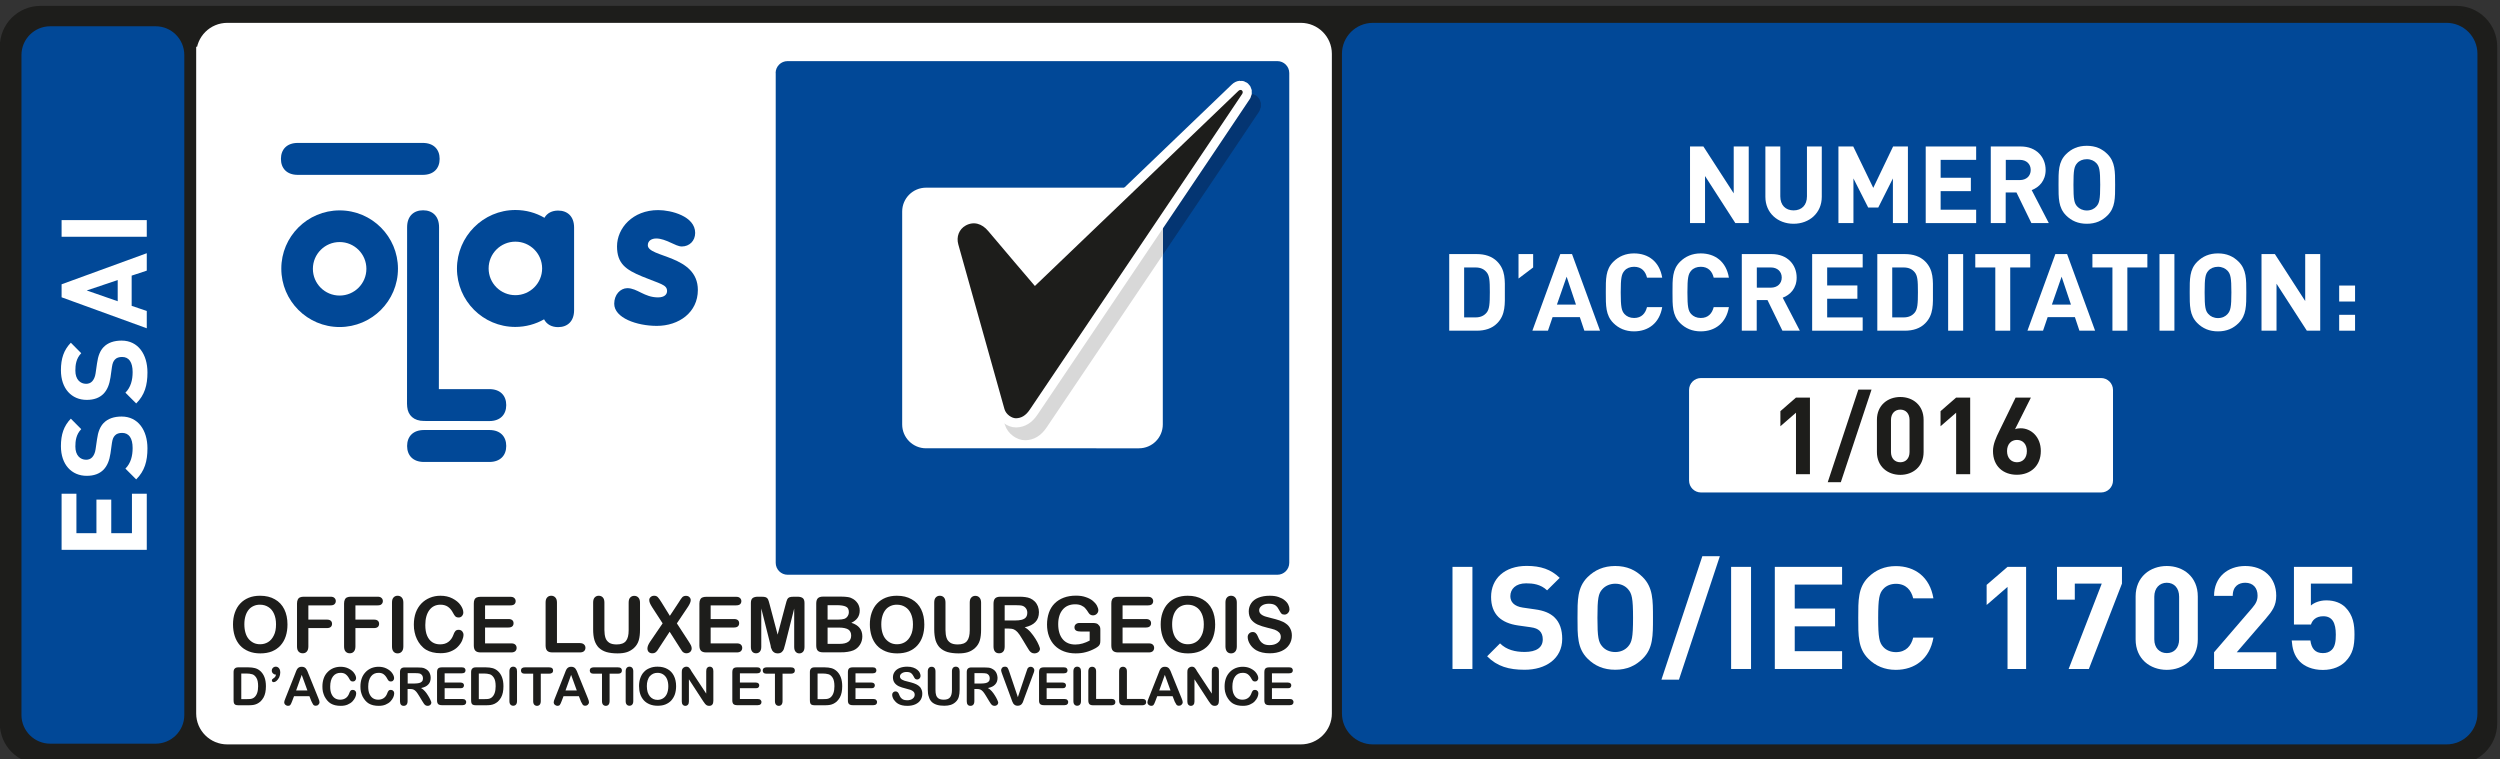 <?xml version="1.0" encoding="UTF-8"?> <svg xmlns="http://www.w3.org/2000/svg" xmlns:xlink="http://www.w3.org/1999/xlink" version="1.1" id="Calque_1" x="0px" y="0px" viewBox="0 0 259.76 78.89" style="enable-background:new 0 0 259.76 78.89;" xml:space="preserve"><rect x="0" y="0" width="259.76" height="78.89" fill="#333333" stroke="none"/> <style type="text/css"> .st0{fill:#1D1D1B;stroke:#1D1D1B;stroke-miterlimit:3.864;} .st1{fill:#014897;stroke:#014897;stroke-width:1.472;stroke-miterlimit:3.864;} .st2{fill:#FFFFFF;stroke:#FFFFFF;stroke-width:1.472;stroke-miterlimit:3.864;} .st3{fill:#014897;} .st4{clip-path:url(#SVGID_00000118389249189230386650000007882794305480482702_);fill:#043572;stroke:#043572;stroke-width:1.625;stroke-linecap:round;stroke-linejoin:round;stroke-miterlimit:3.864;} .st5{fill:#FFFFFF;} .st6{clip-path:url(#SVGID_00000164492796189019115130000016102557097033268917_);fill:#D8D8D8;stroke:#D8D8D8;stroke-width:1.625;stroke-linecap:round;stroke-linejoin:round;stroke-miterlimit:3.864;} .st7{fill:#847C78;stroke:#FFFFFF;stroke-width:1.625;stroke-linecap:round;stroke-linejoin:round;stroke-miterlimit:3.864;} .st8{fill:#1D1D1B;stroke:#FFFFFF;stroke-width:0.282;stroke-miterlimit:3.864;} .st9{fill-rule:evenodd;clip-rule:evenodd;fill:#1D1D1B;} .st10{fill:#1D1D1B;} .st11{fill:#014897;stroke:#014897;stroke-miterlimit:3.864;} .st12{fill-rule:evenodd;clip-rule:evenodd;fill:#FFFFFF;} </style> <g> <path class="st0" d="M0.48,4.84c0-2.06,1.67-3.73,3.73-3.73h251.03c2.06,0,3.73,1.67,3.73,3.73v70.32c0,2.06-1.67,3.73-3.73,3.73 H4.21c-2.06,0-3.73-1.67-3.73-3.73V4.84L0.48,4.84z"></path> <path class="st1" d="M140.17,5.59c0-1.37,1.11-2.48,2.49-2.48H254.2c1.37,0,2.48,1.11,2.48,2.48v68.54c0,1.37-1.11,2.48-2.48,2.48 H142.66c-1.37,0-2.49-1.11-2.49-2.48V5.59L140.17,5.59z"></path> <path class="st2" d="M21.13,5.59c0-1.37,1.11-2.48,2.49-2.48h111.54c1.37,0,2.49,1.11,2.49,2.48v68.54c0,1.37-1.11,2.48-2.49,2.48 H23.61c-1.37,0-2.49-1.11-2.49-2.48V5.59L21.13,5.59z"></path> <path class="st3" d="M80.59,7.59c0-0.69,0.56-1.24,1.24-1.24h50.89c0.69,0,1.24,0.56,1.24,1.24v50.89c0,0.69-0.56,1.24-1.24,1.24 H81.84c-0.69,0-1.24-0.56-1.24-1.24V7.59L80.59,7.59z"></path> <g> <defs> <path id="SVGID_1_" d="M80.59,7.59c0-0.69,0.56-1.24,1.24-1.24h50.89c0.69,0,1.24,0.56,1.24,1.24v50.89 c0,0.69-0.56,1.24-1.24,1.24H81.84c-0.69,0-1.24-0.56-1.24-1.24V7.59L80.59,7.59z"></path> </defs> <clipPath id="SVGID_00000154419798481100958020000012158469963815476107_"> <use xlink:href="#SVGID_1_" style="overflow:visible;"></use> </clipPath> <path style="clip-path:url(#SVGID_00000154419798481100958020000012158469963815476107_);fill:#043572;stroke:#043572;stroke-width:1.625;stroke-linecap:round;stroke-linejoin:round;stroke-miterlimit:3.864;" d=" M106.52,44.93c0.6-0.01,1.11-0.31,1.54-0.95c1.71-2.55,20.62-30.59,22.08-32.82c0.26-0.4-0.2-0.89-0.64-0.46 c-0.7,0.69-21.01,20.14-21.01,20.14s-3.64-4.26-4.74-5.58c-0.7-0.85-1.64-1.11-2.53-0.62c-0.75,0.42-1.08,1.27-0.83,2.14 c0.39,1.4,4.35,15.53,4.79,17.09C105.36,44.51,106.04,44.94,106.52,44.93L106.52,44.93z"></path> </g> <path class="st5" d="M93.74,21.98c0-1.37,1.11-2.48,2.48-2.48h22.12c1.37,0,2.48,1.11,2.48,2.48v22.12c0,1.37-1.11,2.48-2.48,2.48 H96.22c-1.37,0-2.48-1.11-2.48-2.48V21.98L93.74,21.98z"></path> <g> <defs> <path id="SVGID_00000025423198789221183880000008519731753494924160_" d="M93.74,21.98c0-1.37,1.11-2.48,2.48-2.48h22.12 c1.37,0,2.48,1.11,2.48,2.48v22.12c0,1.37-1.11,2.48-2.48,2.48H96.22c-1.37,0-2.48-1.11-2.48-2.48V21.98L93.74,21.98z"></path> </defs> <clipPath id="SVGID_00000096032997718840811260000007675326054568586422_"> <use xlink:href="#SVGID_00000025423198789221183880000008519731753494924160_" style="overflow:visible;"></use> </clipPath> <path style="clip-path:url(#SVGID_00000096032997718840811260000007675326054568586422_);fill:#D8D8D8;stroke:#D8D8D8;stroke-width:1.625;stroke-linecap:round;stroke-linejoin:round;stroke-miterlimit:3.864;" d=" M106.52,44.93c0.6-0.01,1.11-0.31,1.54-0.95c1.71-2.55,20.62-30.59,22.08-32.82c0.26-0.4-0.2-0.89-0.64-0.46 c-0.7,0.69-21.01,20.14-21.01,20.14s-3.64-4.26-4.74-5.58c-0.7-0.85-1.64-1.11-2.53-0.62c-0.75,0.42-1.08,1.27-0.83,2.14 c0.39,1.4,4.35,15.53,4.79,17.09C105.36,44.51,106.04,44.94,106.52,44.93L106.52,44.93z"></path> </g> <path class="st7" d="M105.57,43.6c0.6-0.01,1.11-0.31,1.54-0.95c1.71-2.55,20.62-30.59,22.08-32.82c0.26-0.4-0.2-0.89-0.64-0.46 c-0.7,0.69-21.01,20.14-21.01,20.14s-3.64-4.26-4.74-5.58c-0.7-0.85-1.64-1.11-2.53-0.62c-0.75,0.42-1.08,1.27-0.83,2.14 c0.39,1.4,4.35,15.53,4.79,17.09C104.41,43.18,105.09,43.61,105.57,43.6L105.57,43.6z"></path> <path class="st8" d="M105.57,43.6c0.6-0.01,1.11-0.31,1.54-0.95c1.71-2.55,20.62-30.59,22.08-32.82c0.26-0.4-0.2-0.89-0.64-0.46 c-0.7,0.69-21.01,20.14-21.01,20.14s-3.64-4.26-4.74-5.58c-0.7-0.85-1.64-1.11-2.53-0.62c-0.75,0.42-1.08,1.27-0.83,2.14 c0.39,1.4,4.35,15.53,4.79,17.09C104.41,43.18,105.09,43.61,105.57,43.6L105.57,43.6z"></path> <path class="st9" d="M24.76,69.34h1.04c0.27,0,0.5,0.03,0.69,0.08c0.19,0.05,0.37,0.14,0.53,0.28c0.41,0.35,0.61,0.88,0.61,1.6 c0,0.24-0.02,0.45-0.06,0.65c-0.04,0.19-0.1,0.37-0.19,0.53c-0.09,0.16-0.2,0.29-0.33,0.42c-0.11,0.09-0.22,0.17-0.35,0.23 c-0.13,0.06-0.26,0.1-0.4,0.12c-0.14,0.02-0.3,0.03-0.49,0.03h-1.04c-0.14,0-0.25-0.02-0.33-0.06c-0.07-0.04-0.12-0.11-0.14-0.19 c-0.02-0.08-0.03-0.18-0.03-0.31v-2.88c0-0.17,0.04-0.3,0.12-0.37C24.47,69.38,24.59,69.34,24.76,69.34L24.76,69.34z M25.07,69.97 v2.67h0.6c0.13,0,0.24,0,0.31-0.01c0.08-0.01,0.15-0.02,0.23-0.05c0.08-0.03,0.15-0.07,0.21-0.12c0.27-0.23,0.4-0.61,0.4-1.16 c0-0.39-0.06-0.68-0.18-0.87c-0.12-0.19-0.26-0.32-0.43-0.37c-0.17-0.05-0.38-0.08-0.62-0.08H25.07L25.07,69.97z"></path> <path class="st9" d="M28.67,70.09h-0.04c-0.1,0-0.19-0.04-0.27-0.12c-0.08-0.08-0.12-0.18-0.12-0.29c0-0.11,0.04-0.21,0.12-0.29 c0.08-0.08,0.18-0.12,0.3-0.12c0.08,0,0.16,0.02,0.23,0.07c0.07,0.05,0.13,0.12,0.17,0.21c0.04,0.09,0.06,0.2,0.06,0.33 c0,0.18-0.04,0.34-0.11,0.5c-0.08,0.15-0.17,0.28-0.28,0.37c-0.11,0.09-0.2,0.13-0.29,0.13c-0.06,0-0.1-0.02-0.14-0.05 c-0.03-0.04-0.05-0.08-0.05-0.13c0-0.08,0.04-0.14,0.11-0.18c0.09-0.06,0.17-0.12,0.22-0.18C28.63,70.28,28.66,70.19,28.67,70.09 L28.67,70.09z"></path> <path class="st9" d="M32.34,72.83l-0.19-0.49h-1.6l-0.19,0.5c-0.07,0.2-0.14,0.33-0.19,0.4c-0.05,0.07-0.14,0.1-0.25,0.1 c-0.1,0-0.19-0.04-0.27-0.11c-0.08-0.07-0.12-0.16-0.12-0.25c0-0.05,0.01-0.11,0.03-0.17c0.02-0.06,0.05-0.14,0.09-0.24l1.01-2.55 c0.03-0.07,0.06-0.16,0.1-0.26c0.04-0.1,0.08-0.19,0.13-0.26c0.05-0.07,0.11-0.12,0.18-0.16c0.08-0.04,0.17-0.06,0.28-0.06 c0.11,0,0.2,0.02,0.28,0.06c0.08,0.04,0.13,0.09,0.18,0.16c0.05,0.07,0.08,0.14,0.12,0.21c0.03,0.08,0.07,0.18,0.12,0.3l1.03,2.54 c0.08,0.19,0.12,0.33,0.12,0.42c0,0.09-0.04,0.18-0.12,0.25c-0.07,0.08-0.17,0.11-0.27,0.11c-0.06,0-0.12-0.01-0.16-0.03 c-0.04-0.02-0.08-0.05-0.11-0.09c-0.03-0.04-0.06-0.1-0.1-0.18C32.4,72.96,32.37,72.89,32.34,72.83L32.34,72.83z M30.77,71.74h1.17 l-0.59-1.62L30.77,71.74L30.77,71.74z"></path> <path class="st10" d="M37.01,72.03c0,0.13-0.03,0.26-0.09,0.41c-0.06,0.14-0.16,0.29-0.29,0.43c-0.13,0.14-0.3,0.25-0.51,0.34 c-0.21,0.09-0.44,0.13-0.72,0.13c-0.21,0-0.4-0.02-0.57-0.06c-0.17-0.04-0.32-0.1-0.46-0.18c-0.14-0.08-0.26-0.19-0.38-0.33 c-0.1-0.12-0.19-0.26-0.27-0.41c-0.07-0.15-0.13-0.32-0.17-0.49c-0.04-0.17-0.05-0.36-0.05-0.55c0-0.32,0.05-0.6,0.14-0.85 c0.09-0.25,0.22-0.46,0.4-0.64c0.17-0.18,0.37-0.31,0.6-0.41c0.23-0.09,0.48-0.14,0.74-0.14c0.32,0,0.6,0.06,0.85,0.19 c0.25,0.13,0.44,0.28,0.57,0.47c0.13,0.19,0.2,0.36,0.2,0.53c0,0.09-0.03,0.17-0.1,0.24c-0.06,0.07-0.14,0.1-0.23,0.1 c-0.1,0-0.18-0.02-0.23-0.07c-0.05-0.05-0.11-0.13-0.17-0.25c-0.1-0.19-0.23-0.34-0.37-0.44c-0.14-0.1-0.31-0.14-0.52-0.14 c-0.33,0-0.59,0.12-0.78,0.37c-0.19,0.25-0.29,0.6-0.29,1.06c0,0.31,0.04,0.56,0.13,0.76c0.09,0.2,0.21,0.35,0.36,0.45 c0.16,0.1,0.34,0.15,0.55,0.15c0.23,0,0.42-0.06,0.58-0.17c0.16-0.11,0.28-0.28,0.36-0.5c0.03-0.1,0.08-0.19,0.13-0.25 c0.05-0.07,0.13-0.1,0.24-0.1c0.09,0,0.18,0.03,0.24,0.1C36.98,71.85,37.01,71.93,37.01,72.03L37.01,72.03z"></path> <path class="st10" d="M40.96,72.03c0,0.13-0.03,0.26-0.09,0.41c-0.06,0.14-0.16,0.29-0.29,0.43c-0.13,0.14-0.3,0.25-0.51,0.34 c-0.21,0.09-0.44,0.13-0.72,0.13c-0.21,0-0.4-0.02-0.57-0.06c-0.17-0.04-0.32-0.1-0.46-0.18c-0.14-0.08-0.26-0.19-0.38-0.33 c-0.1-0.12-0.19-0.26-0.27-0.41c-0.07-0.15-0.13-0.32-0.17-0.49c-0.04-0.17-0.05-0.36-0.05-0.55c0-0.32,0.05-0.6,0.14-0.85 c0.09-0.25,0.23-0.46,0.4-0.64c0.17-0.18,0.37-0.31,0.6-0.41c0.23-0.09,0.48-0.14,0.74-0.14c0.32,0,0.6,0.06,0.85,0.19 c0.25,0.13,0.44,0.28,0.57,0.47c0.13,0.19,0.2,0.36,0.2,0.53c0,0.09-0.03,0.17-0.1,0.24c-0.06,0.07-0.14,0.1-0.23,0.1 c-0.1,0-0.18-0.02-0.23-0.07c-0.05-0.05-0.11-0.13-0.17-0.25c-0.1-0.19-0.23-0.34-0.37-0.44c-0.14-0.1-0.31-0.14-0.52-0.14 c-0.33,0-0.59,0.12-0.78,0.37c-0.19,0.25-0.29,0.6-0.29,1.06c0,0.31,0.04,0.56,0.13,0.76c0.09,0.2,0.21,0.35,0.36,0.45 c0.16,0.1,0.34,0.15,0.55,0.15c0.23,0,0.42-0.06,0.58-0.17c0.16-0.11,0.28-0.28,0.36-0.5c0.03-0.1,0.08-0.19,0.13-0.25 c0.05-0.07,0.13-0.1,0.24-0.1c0.09,0,0.18,0.03,0.24,0.1C40.93,71.85,40.96,71.93,40.96,72.03L40.96,72.03z"></path> <path class="st9" d="M42.63,71.59h-0.28v1.26c0,0.17-0.04,0.29-0.11,0.37c-0.07,0.08-0.17,0.12-0.29,0.12 c-0.13,0-0.23-0.04-0.29-0.12c-0.07-0.08-0.1-0.2-0.1-0.36v-3.02c0-0.17,0.04-0.3,0.12-0.37c0.08-0.08,0.2-0.12,0.37-0.12h1.29 c0.18,0,0.33,0.01,0.46,0.02c0.13,0.01,0.24,0.04,0.34,0.09c0.12,0.05,0.23,0.13,0.33,0.22c0.09,0.1,0.17,0.21,0.21,0.34 c0.05,0.13,0.07,0.26,0.07,0.4c0,0.29-0.08,0.53-0.25,0.7c-0.16,0.18-0.41,0.3-0.75,0.37c0.14,0.08,0.28,0.19,0.4,0.33 c0.13,0.15,0.24,0.3,0.34,0.47c0.1,0.16,0.18,0.31,0.24,0.45c0.06,0.13,0.09,0.22,0.09,0.27c0,0.05-0.02,0.1-0.05,0.16 c-0.03,0.05-0.08,0.09-0.13,0.12c-0.06,0.03-0.12,0.05-0.2,0.05c-0.09,0-0.16-0.02-0.23-0.06c-0.06-0.04-0.11-0.09-0.16-0.16 c-0.04-0.06-0.1-0.16-0.18-0.28l-0.32-0.53c-0.11-0.19-0.22-0.34-0.31-0.45c-0.09-0.1-0.18-0.17-0.27-0.21 C42.89,71.61,42.77,71.59,42.63,71.59L42.63,71.59z M43.09,69.94h-0.73v1.08h0.71c0.19,0,0.35-0.02,0.48-0.05 c0.13-0.03,0.23-0.09,0.3-0.17c0.07-0.08,0.1-0.19,0.1-0.33c0-0.11-0.03-0.2-0.08-0.29c-0.06-0.08-0.13-0.15-0.23-0.19 C43.55,69.96,43.36,69.94,43.09,69.94L43.09,69.94z"></path> <path class="st10" d="M47.99,69.96H46.2v0.96h1.65c0.12,0,0.21,0.03,0.27,0.08c0.06,0.05,0.09,0.13,0.09,0.21 c0,0.09-0.03,0.16-0.09,0.22c-0.06,0.06-0.15,0.08-0.27,0.08H46.2v1.12h1.86c0.12,0,0.22,0.03,0.28,0.09 c0.06,0.06,0.1,0.13,0.1,0.23c0,0.09-0.03,0.17-0.1,0.23c-0.06,0.06-0.16,0.09-0.28,0.09h-2.16c-0.17,0-0.3-0.04-0.38-0.12 c-0.07-0.08-0.11-0.2-0.11-0.37v-2.95c0-0.11,0.02-0.21,0.05-0.28c0.03-0.07,0.09-0.13,0.16-0.16c0.07-0.03,0.17-0.05,0.28-0.05 h2.1c0.13,0,0.22,0.03,0.28,0.09c0.06,0.06,0.09,0.13,0.09,0.22c0,0.09-0.03,0.17-0.09,0.23C48.21,69.93,48.12,69.96,47.99,69.96 L47.99,69.96z"></path> <path class="st9" d="M49.44,69.34h1.04c0.27,0,0.5,0.03,0.69,0.08c0.19,0.05,0.37,0.14,0.53,0.28c0.41,0.35,0.61,0.88,0.61,1.6 c0,0.24-0.02,0.45-0.06,0.65c-0.04,0.19-0.1,0.37-0.19,0.53c-0.09,0.16-0.2,0.29-0.33,0.42c-0.11,0.09-0.22,0.17-0.35,0.23 c-0.13,0.06-0.26,0.1-0.4,0.12c-0.14,0.02-0.3,0.03-0.49,0.03h-1.04c-0.14,0-0.25-0.02-0.33-0.06c-0.07-0.04-0.12-0.11-0.14-0.19 c-0.02-0.08-0.03-0.18-0.03-0.31v-2.88c0-0.17,0.04-0.3,0.12-0.37C49.15,69.38,49.27,69.34,49.44,69.34L49.44,69.34z M49.75,69.97 v2.67h0.6c0.13,0,0.24,0,0.31-0.01c0.08-0.01,0.15-0.02,0.23-0.05c0.08-0.03,0.15-0.07,0.21-0.12c0.27-0.23,0.4-0.61,0.4-1.16 c0-0.39-0.06-0.68-0.18-0.87c-0.12-0.19-0.26-0.32-0.43-0.37c-0.17-0.05-0.38-0.08-0.62-0.08H49.75L49.75,69.97z"></path> <path class="st10" d="M52.93,72.85v-3.1c0-0.16,0.04-0.28,0.11-0.36c0.07-0.08,0.17-0.12,0.28-0.12c0.12,0,0.22,0.04,0.29,0.12 c0.08,0.08,0.11,0.2,0.11,0.36v3.1c0,0.16-0.04,0.28-0.11,0.36c-0.07,0.08-0.17,0.12-0.29,0.12c-0.11,0-0.21-0.04-0.28-0.12 C52.97,73.14,52.93,73.01,52.93,72.85L52.93,72.85z"></path> <path class="st10" d="M57.06,70h-0.87v2.85c0,0.16-0.04,0.29-0.11,0.37c-0.07,0.08-0.17,0.12-0.28,0.12 c-0.12,0-0.21-0.04-0.29-0.12c-0.07-0.08-0.11-0.2-0.11-0.36V70h-0.87c-0.14,0-0.24-0.03-0.3-0.09c-0.07-0.06-0.1-0.14-0.1-0.24 c0-0.1,0.03-0.18,0.1-0.24c0.07-0.06,0.17-0.09,0.3-0.09h2.53c0.14,0,0.24,0.03,0.31,0.09c0.07,0.06,0.1,0.14,0.1,0.24 c0,0.1-0.03,0.18-0.1,0.24C57.29,69.97,57.19,70,57.06,70L57.06,70z"></path> <path class="st9" d="M60.34,72.83l-0.19-0.49h-1.6l-0.19,0.5c-0.07,0.2-0.14,0.33-0.19,0.4c-0.05,0.07-0.14,0.1-0.25,0.1 c-0.1,0-0.19-0.04-0.27-0.11c-0.08-0.07-0.12-0.16-0.12-0.25c0-0.05,0.01-0.11,0.03-0.17c0.02-0.06,0.05-0.14,0.09-0.24l1.01-2.55 c0.03-0.07,0.06-0.16,0.1-0.26c0.04-0.1,0.08-0.19,0.13-0.26c0.05-0.07,0.11-0.12,0.18-0.16c0.08-0.04,0.17-0.06,0.28-0.06 c0.11,0,0.2,0.02,0.28,0.06c0.08,0.04,0.13,0.09,0.18,0.16c0.05,0.07,0.08,0.14,0.12,0.21c0.03,0.08,0.07,0.18,0.12,0.3l1.03,2.54 c0.08,0.19,0.12,0.33,0.12,0.42c0,0.09-0.04,0.18-0.12,0.25c-0.08,0.08-0.17,0.11-0.27,0.11c-0.06,0-0.12-0.01-0.16-0.03 c-0.04-0.02-0.08-0.05-0.11-0.09c-0.03-0.04-0.06-0.1-0.1-0.18C60.39,72.96,60.36,72.89,60.34,72.83L60.34,72.83z M58.76,71.74 h1.17l-0.59-1.62L58.76,71.74L58.76,71.74z"></path> <path class="st10" d="M64.21,70h-0.87v2.85c0,0.16-0.04,0.29-0.11,0.37c-0.07,0.08-0.17,0.12-0.28,0.12 c-0.12,0-0.21-0.04-0.29-0.12c-0.07-0.08-0.11-0.2-0.11-0.36V70h-0.87c-0.14,0-0.24-0.03-0.3-0.09c-0.07-0.06-0.1-0.14-0.1-0.24 c0-0.1,0.03-0.18,0.1-0.24c0.07-0.06,0.17-0.09,0.3-0.09h2.53c0.14,0,0.24,0.03,0.31,0.09c0.07,0.06,0.1,0.14,0.1,0.24 c0,0.1-0.03,0.18-0.1,0.24C64.45,69.97,64.35,70,64.21,70L64.21,70z"></path> <path class="st10" d="M65.01,72.85v-3.1c0-0.16,0.04-0.28,0.11-0.36c0.07-0.08,0.17-0.12,0.28-0.12c0.12,0,0.22,0.04,0.29,0.12 c0.07,0.08,0.11,0.2,0.11,0.36v3.1c0,0.16-0.04,0.28-0.11,0.36c-0.07,0.08-0.17,0.12-0.29,0.12c-0.11,0-0.21-0.04-0.28-0.12 C65.05,73.14,65.01,73.01,65.01,72.85L65.01,72.85z"></path> <path class="st9" d="M68.31,69.27c0.41,0,0.76,0.08,1.05,0.25c0.29,0.16,0.51,0.4,0.66,0.7c0.15,0.3,0.23,0.66,0.23,1.07 c0,0.3-0.04,0.58-0.12,0.83c-0.08,0.25-0.21,0.46-0.37,0.65c-0.16,0.18-0.37,0.32-0.61,0.42c-0.24,0.1-0.51,0.14-0.82,0.14 c-0.31,0-0.58-0.05-0.83-0.15c-0.24-0.1-0.45-0.24-0.61-0.42c-0.16-0.18-0.29-0.4-0.37-0.65c-0.08-0.25-0.12-0.53-0.12-0.82 c0-0.3,0.04-0.58,0.13-0.83c0.09-0.25,0.21-0.47,0.38-0.64c0.16-0.18,0.36-0.31,0.6-0.4C67.74,69.32,68.01,69.27,68.31,69.27 L68.31,69.27z M69.44,71.3c0-0.29-0.05-0.54-0.14-0.75c-0.09-0.21-0.23-0.37-0.4-0.48c-0.17-0.11-0.37-0.16-0.59-0.16 c-0.16,0-0.31,0.03-0.44,0.09c-0.13,0.06-0.25,0.15-0.35,0.26c-0.1,0.11-0.17,0.26-0.23,0.44c-0.06,0.18-0.08,0.38-0.08,0.6 c0,0.22,0.03,0.43,0.08,0.61c0.06,0.18,0.14,0.33,0.24,0.45c0.1,0.12,0.22,0.21,0.35,0.27c0.13,0.06,0.28,0.09,0.44,0.09 c0.2,0,0.39-0.05,0.56-0.15c0.17-0.1,0.31-0.26,0.41-0.47C69.39,71.87,69.44,71.61,69.44,71.3L69.44,71.3z"></path> <path class="st10" d="M71.85,69.75l1.53,2.32v-2.34c0-0.15,0.03-0.27,0.1-0.34c0.07-0.08,0.15-0.12,0.27-0.12 c0.11,0,0.2,0.04,0.27,0.12c0.07,0.08,0.1,0.19,0.1,0.34v3.09c0,0.34-0.14,0.52-0.43,0.52c-0.07,0-0.14-0.01-0.19-0.03 c-0.06-0.02-0.11-0.05-0.16-0.1c-0.05-0.04-0.1-0.1-0.14-0.16c-0.04-0.06-0.09-0.12-0.13-0.18l-1.49-2.29v2.3 c0,0.15-0.03,0.26-0.1,0.34c-0.07,0.08-0.16,0.12-0.27,0.12c-0.11,0-0.2-0.04-0.27-0.12c-0.07-0.08-0.1-0.19-0.1-0.34v-3.03 c0-0.13,0.01-0.23,0.04-0.3c0.03-0.08,0.09-0.15,0.17-0.2c0.08-0.05,0.16-0.08,0.25-0.08c0.07,0,0.13,0.01,0.18,0.03 c0.05,0.02,0.1,0.05,0.13,0.09c0.04,0.04,0.08,0.09,0.12,0.15C71.77,69.62,71.81,69.68,71.85,69.75L71.85,69.75z"></path> <path class="st10" d="M78.67,69.96h-1.79v0.96h1.65c0.12,0,0.21,0.03,0.27,0.08c0.06,0.05,0.09,0.13,0.09,0.21 c0,0.09-0.03,0.16-0.09,0.22c-0.06,0.06-0.15,0.08-0.27,0.08h-1.65v1.12h1.86c0.12,0,0.22,0.03,0.28,0.09 c0.06,0.06,0.1,0.13,0.1,0.23c0,0.09-0.03,0.17-0.1,0.23c-0.06,0.06-0.16,0.09-0.28,0.09h-2.16c-0.17,0-0.3-0.04-0.38-0.12 c-0.07-0.08-0.11-0.2-0.11-0.37v-2.95c0-0.11,0.02-0.21,0.05-0.28c0.03-0.07,0.09-0.13,0.16-0.16c0.07-0.03,0.17-0.05,0.28-0.05 h2.1c0.13,0,0.22,0.03,0.28,0.09c0.06,0.06,0.09,0.13,0.09,0.22c0,0.09-0.03,0.17-0.09,0.23C78.89,69.93,78.79,69.96,78.67,69.96 L78.67,69.96z"></path> <path class="st10" d="M82.18,70h-0.87v2.85c0,0.16-0.04,0.29-0.11,0.37c-0.07,0.08-0.17,0.12-0.28,0.12 c-0.12,0-0.21-0.04-0.29-0.12c-0.07-0.08-0.11-0.2-0.11-0.36V70h-0.87c-0.14,0-0.24-0.03-0.3-0.09c-0.07-0.06-0.1-0.14-0.1-0.24 c0-0.1,0.03-0.18,0.1-0.24c0.07-0.06,0.17-0.09,0.3-0.09h2.53c0.14,0,0.24,0.03,0.31,0.09c0.07,0.06,0.1,0.14,0.1,0.24 c0,0.1-0.03,0.18-0.1,0.24C82.41,69.97,82.31,70,82.18,70L82.18,70z"></path> <path class="st9" d="M84.64,69.34h1.04c0.27,0,0.5,0.03,0.69,0.08c0.19,0.05,0.37,0.14,0.53,0.28c0.41,0.35,0.61,0.88,0.61,1.6 c0,0.24-0.02,0.45-0.06,0.65c-0.04,0.19-0.1,0.37-0.19,0.53c-0.09,0.16-0.2,0.29-0.33,0.42c-0.11,0.09-0.22,0.17-0.35,0.23 c-0.13,0.06-0.26,0.1-0.4,0.12c-0.14,0.02-0.3,0.03-0.49,0.03h-1.04c-0.14,0-0.25-0.02-0.33-0.06c-0.07-0.04-0.12-0.11-0.14-0.19 c-0.02-0.08-0.03-0.18-0.03-0.31v-2.88c0-0.17,0.04-0.3,0.12-0.37C84.34,69.38,84.47,69.34,84.64,69.34L84.64,69.34z M84.95,69.97 v2.67h0.6c0.13,0,0.24,0,0.31-0.01c0.08-0.01,0.15-0.02,0.23-0.05c0.08-0.03,0.15-0.07,0.21-0.12c0.27-0.23,0.4-0.61,0.4-1.16 c0-0.39-0.06-0.68-0.18-0.87c-0.12-0.19-0.26-0.32-0.43-0.37c-0.17-0.05-0.38-0.08-0.62-0.08H84.95L84.95,69.97z"></path> <path class="st10" d="M90.68,69.96h-1.79v0.96h1.65c0.12,0,0.21,0.03,0.27,0.08c0.06,0.05,0.09,0.13,0.09,0.21 c0,0.09-0.03,0.16-0.09,0.22c-0.06,0.06-0.15,0.08-0.27,0.08h-1.65v1.12h1.86c0.13,0,0.22,0.03,0.28,0.09 c0.06,0.06,0.1,0.13,0.1,0.23c0,0.09-0.03,0.17-0.1,0.23c-0.06,0.06-0.16,0.09-0.28,0.09h-2.16c-0.17,0-0.3-0.04-0.38-0.12 c-0.08-0.08-0.11-0.2-0.11-0.37v-2.95c0-0.11,0.02-0.21,0.05-0.28c0.03-0.07,0.09-0.13,0.16-0.16c0.07-0.03,0.17-0.05,0.28-0.05 h2.1c0.13,0,0.22,0.03,0.28,0.09c0.06,0.06,0.09,0.13,0.09,0.22c0,0.09-0.03,0.17-0.09,0.23C90.91,69.93,90.81,69.96,90.68,69.96 L90.68,69.96z"></path> <path class="st10" d="M95.83,72.09c0,0.24-0.06,0.45-0.18,0.64c-0.12,0.19-0.3,0.34-0.54,0.45c-0.24,0.11-0.52,0.16-0.84,0.16 c-0.39,0-0.71-0.07-0.96-0.22c-0.18-0.11-0.32-0.25-0.44-0.42c-0.11-0.18-0.17-0.35-0.17-0.51c0-0.1,0.03-0.18,0.1-0.25 c0.07-0.07,0.15-0.1,0.26-0.1c0.08,0,0.15,0.03,0.21,0.08c0.06,0.05,0.11,0.13,0.15,0.24c0.05,0.13,0.1,0.23,0.16,0.31 c0.06,0.08,0.14,0.15,0.25,0.21c0.11,0.05,0.24,0.08,0.42,0.08c0.24,0,0.43-0.05,0.57-0.16c0.15-0.11,0.22-0.25,0.22-0.41 c0-0.13-0.04-0.24-0.12-0.32c-0.08-0.08-0.18-0.14-0.31-0.19c-0.13-0.04-0.29-0.09-0.5-0.14c-0.28-0.07-0.52-0.14-0.71-0.23 c-0.19-0.09-0.34-0.21-0.45-0.36c-0.11-0.15-0.17-0.34-0.17-0.57c0-0.22,0.06-0.41,0.18-0.58c0.12-0.17,0.29-0.3,0.51-0.39 c0.22-0.09,0.49-0.14,0.79-0.14c0.24,0,0.45,0.03,0.62,0.09c0.18,0.06,0.32,0.14,0.44,0.24c0.12,0.1,0.2,0.2,0.25,0.31 c0.05,0.11,0.08,0.22,0.08,0.32c0,0.09-0.03,0.18-0.1,0.26c-0.07,0.07-0.15,0.11-0.25,0.11c-0.09,0-0.16-0.02-0.21-0.07 c-0.05-0.05-0.1-0.12-0.15-0.23c-0.07-0.15-0.16-0.26-0.26-0.35c-0.1-0.08-0.26-0.13-0.48-0.13c-0.21,0-0.37,0.05-0.5,0.14 c-0.13,0.09-0.19,0.2-0.19,0.32c0,0.08,0.02,0.15,0.06,0.2c0.04,0.06,0.1,0.11,0.18,0.15c0.07,0.04,0.15,0.07,0.23,0.1 c0.08,0.02,0.2,0.06,0.38,0.1c0.22,0.05,0.42,0.11,0.6,0.17c0.18,0.06,0.33,0.14,0.46,0.23c0.13,0.09,0.23,0.2,0.29,0.34 C95.8,71.73,95.83,71.89,95.83,72.09L95.83,72.09z"></path> <path class="st10" d="M96.4,71.65v-1.89c0-0.16,0.04-0.28,0.11-0.36c0.07-0.08,0.17-0.12,0.29-0.12c0.12,0,0.22,0.04,0.29,0.12 c0.07,0.08,0.11,0.2,0.11,0.36v1.93c0,0.22,0.02,0.4,0.07,0.55c0.05,0.15,0.14,0.26,0.26,0.34c0.13,0.08,0.3,0.12,0.53,0.12 c0.31,0,0.53-0.08,0.66-0.25c0.13-0.17,0.19-0.42,0.19-0.75v-1.95c0-0.16,0.04-0.28,0.11-0.36c0.07-0.08,0.17-0.12,0.29-0.12 c0.12,0,0.22,0.04,0.29,0.12c0.08,0.08,0.11,0.2,0.11,0.36v1.89c0,0.31-0.03,0.56-0.09,0.77c-0.06,0.21-0.17,0.39-0.34,0.54 c-0.14,0.13-0.31,0.23-0.5,0.29c-0.19,0.06-0.41,0.09-0.66,0.09c-0.3,0-0.56-0.03-0.78-0.1c-0.22-0.07-0.4-0.17-0.53-0.3 c-0.14-0.14-0.24-0.31-0.3-0.53C96.43,72.2,96.4,71.94,96.4,71.65L96.4,71.65z"></path> <path class="st9" d="M101.52,71.59h-0.28v1.26c0,0.17-0.04,0.29-0.11,0.37c-0.07,0.08-0.17,0.12-0.29,0.12 c-0.13,0-0.23-0.04-0.29-0.12c-0.07-0.08-0.1-0.2-0.1-0.36v-3.02c0-0.17,0.04-0.3,0.12-0.37c0.08-0.08,0.2-0.12,0.37-0.12h1.29 c0.18,0,0.33,0.01,0.46,0.02c0.13,0.01,0.24,0.04,0.34,0.09c0.12,0.05,0.23,0.13,0.33,0.22c0.09,0.1,0.17,0.21,0.21,0.34 c0.05,0.13,0.07,0.26,0.08,0.4c0,0.29-0.08,0.53-0.25,0.7c-0.16,0.18-0.41,0.3-0.75,0.37c0.14,0.08,0.28,0.19,0.4,0.33 c0.13,0.15,0.24,0.3,0.34,0.47c0.1,0.16,0.18,0.31,0.24,0.45c0.06,0.13,0.09,0.22,0.09,0.27c0,0.05-0.02,0.1-0.05,0.16 c-0.03,0.05-0.08,0.09-0.13,0.12c-0.06,0.03-0.12,0.05-0.2,0.05c-0.09,0-0.16-0.02-0.23-0.06c-0.06-0.04-0.11-0.09-0.16-0.16 c-0.04-0.06-0.1-0.16-0.18-0.28l-0.32-0.53c-0.11-0.19-0.22-0.34-0.31-0.45c-0.09-0.1-0.18-0.17-0.27-0.21 C101.78,71.61,101.66,71.59,101.52,71.59L101.52,71.59z M101.98,69.94h-0.73v1.08h0.71c0.19,0,0.35-0.02,0.48-0.05 c0.13-0.03,0.23-0.09,0.3-0.17c0.07-0.08,0.1-0.19,0.1-0.33c0-0.11-0.03-0.2-0.08-0.29c-0.06-0.08-0.13-0.15-0.23-0.19 C102.43,69.96,102.25,69.94,101.98,69.94L101.98,69.94z"></path> <path class="st10" d="M104.87,69.8l0.89,2.64l0.89-2.65c0.05-0.14,0.08-0.24,0.1-0.29c0.02-0.06,0.06-0.1,0.12-0.15 c0.05-0.04,0.13-0.07,0.22-0.07c0.07,0,0.13,0.02,0.19,0.05c0.06,0.03,0.1,0.08,0.14,0.14c0.03,0.06,0.05,0.11,0.05,0.17 c0,0.04-0.01,0.08-0.02,0.13c-0.01,0.04-0.02,0.09-0.04,0.13c-0.02,0.04-0.03,0.09-0.05,0.13l-0.95,2.57 c-0.03,0.1-0.07,0.19-0.1,0.28c-0.03,0.09-0.07,0.17-0.12,0.23c-0.04,0.07-0.1,0.12-0.18,0.16c-0.07,0.04-0.16,0.06-0.27,0.06 c-0.11,0-0.2-0.02-0.27-0.06c-0.07-0.04-0.13-0.1-0.18-0.16c-0.04-0.07-0.08-0.15-0.12-0.24c-0.03-0.09-0.07-0.18-0.1-0.28 l-0.94-2.55c-0.02-0.05-0.03-0.09-0.05-0.14c-0.02-0.04-0.03-0.09-0.04-0.14c-0.01-0.05-0.02-0.1-0.02-0.13 c0-0.09,0.04-0.17,0.11-0.25c0.07-0.08,0.17-0.11,0.28-0.11c0.14,0,0.23,0.04,0.29,0.13C104.75,69.48,104.81,69.61,104.87,69.8 L104.87,69.8z"></path> <path class="st10" d="M110.54,69.96h-1.79v0.96h1.65c0.12,0,0.21,0.03,0.27,0.08c0.06,0.05,0.09,0.13,0.09,0.21 c0,0.09-0.03,0.16-0.09,0.22c-0.06,0.06-0.15,0.08-0.27,0.08h-1.65v1.12h1.86c0.13,0,0.22,0.03,0.28,0.09 c0.06,0.06,0.1,0.13,0.1,0.23c0,0.09-0.03,0.17-0.1,0.23c-0.06,0.06-0.16,0.09-0.28,0.09h-2.16c-0.17,0-0.3-0.04-0.38-0.12 c-0.08-0.08-0.11-0.2-0.11-0.37v-2.95c0-0.11,0.02-0.21,0.05-0.28c0.03-0.07,0.09-0.13,0.16-0.16c0.07-0.03,0.17-0.05,0.28-0.05 h2.1c0.13,0,0.22,0.03,0.28,0.09c0.06,0.06,0.09,0.13,0.09,0.22c0,0.09-0.03,0.17-0.09,0.23 C110.76,69.93,110.67,69.96,110.54,69.96L110.54,69.96z"></path> <path class="st10" d="M111.53,72.85v-3.1c0-0.16,0.04-0.28,0.11-0.36c0.07-0.08,0.17-0.12,0.28-0.12c0.12,0,0.22,0.04,0.29,0.12 c0.08,0.08,0.11,0.2,0.11,0.36v3.1c0,0.16-0.04,0.28-0.11,0.36c-0.07,0.08-0.17,0.12-0.29,0.12c-0.11,0-0.21-0.04-0.28-0.12 C111.57,73.14,111.53,73.01,111.53,72.85L111.53,72.85z"></path> <path class="st10" d="M113.89,69.76v2.86h1.61c0.13,0,0.23,0.03,0.29,0.09c0.07,0.06,0.1,0.14,0.1,0.24c0,0.1-0.03,0.18-0.1,0.24 c-0.07,0.06-0.17,0.09-0.3,0.09h-1.92c-0.17,0-0.3-0.04-0.38-0.12c-0.07-0.08-0.11-0.2-0.11-0.37v-3.03c0-0.16,0.04-0.28,0.11-0.36 c0.07-0.08,0.17-0.12,0.29-0.12c0.12,0,0.22,0.04,0.29,0.12C113.85,69.47,113.89,69.59,113.89,69.76L113.89,69.76z"></path> <path class="st10" d="M117.09,69.76v2.86h1.61c0.13,0,0.23,0.03,0.29,0.09c0.07,0.06,0.1,0.14,0.1,0.24c0,0.1-0.03,0.18-0.1,0.24 c-0.07,0.06-0.17,0.09-0.3,0.09h-1.92c-0.17,0-0.3-0.04-0.38-0.12c-0.07-0.08-0.11-0.2-0.11-0.37v-3.03c0-0.16,0.04-0.28,0.11-0.36 c0.07-0.08,0.17-0.12,0.29-0.12c0.12,0,0.22,0.04,0.29,0.12C117.05,69.47,117.09,69.59,117.09,69.76L117.09,69.76z"></path> <path class="st9" d="M122.03,72.83l-0.19-0.49h-1.6l-0.19,0.5c-0.07,0.2-0.14,0.33-0.19,0.4c-0.05,0.07-0.14,0.1-0.25,0.1 c-0.1,0-0.19-0.04-0.27-0.11c-0.08-0.07-0.12-0.16-0.12-0.25c0-0.05,0.01-0.11,0.03-0.17c0.02-0.06,0.05-0.14,0.09-0.24l1.01-2.55 c0.03-0.07,0.06-0.16,0.1-0.26c0.04-0.1,0.08-0.19,0.13-0.26c0.05-0.07,0.11-0.12,0.18-0.16c0.07-0.04,0.17-0.06,0.28-0.06 c0.11,0,0.2,0.02,0.28,0.06c0.08,0.04,0.13,0.09,0.18,0.16c0.05,0.07,0.08,0.14,0.12,0.21c0.03,0.08,0.07,0.18,0.12,0.3l1.03,2.54 c0.08,0.19,0.12,0.33,0.12,0.42c0,0.09-0.04,0.18-0.12,0.25c-0.08,0.08-0.17,0.11-0.27,0.11c-0.06,0-0.12-0.01-0.16-0.03 c-0.04-0.02-0.08-0.05-0.11-0.09c-0.03-0.04-0.06-0.1-0.1-0.18C122.08,72.96,122.05,72.89,122.03,72.83L122.03,72.83z M120.45,71.74h1.17l-0.59-1.62L120.45,71.74L120.45,71.74z"></path> <path class="st10" d="M124.38,69.75l1.53,2.32v-2.34c0-0.15,0.03-0.27,0.1-0.34c0.07-0.08,0.15-0.12,0.27-0.12 c0.11,0,0.2,0.04,0.27,0.12c0.07,0.08,0.1,0.19,0.1,0.34v3.09c0,0.34-0.14,0.52-0.43,0.52c-0.07,0-0.14-0.01-0.19-0.03 c-0.06-0.02-0.11-0.05-0.16-0.1c-0.05-0.04-0.1-0.1-0.14-0.16c-0.04-0.06-0.09-0.12-0.13-0.18l-1.49-2.29v2.3 c0,0.15-0.03,0.26-0.1,0.34c-0.07,0.08-0.16,0.12-0.27,0.12c-0.11,0-0.2-0.04-0.27-0.12c-0.07-0.08-0.1-0.19-0.1-0.34v-3.03 c0-0.13,0.01-0.23,0.04-0.3c0.03-0.08,0.09-0.15,0.17-0.2c0.08-0.05,0.16-0.08,0.25-0.08c0.07,0,0.13,0.01,0.18,0.03 c0.05,0.02,0.1,0.05,0.13,0.09c0.04,0.04,0.08,0.09,0.12,0.15C124.3,69.62,124.34,69.68,124.38,69.75L124.38,69.75z"></path> <path class="st10" d="M130.75,72.03c0,0.13-0.03,0.26-0.09,0.41c-0.06,0.14-0.16,0.29-0.29,0.43c-0.13,0.14-0.3,0.25-0.51,0.34 c-0.21,0.09-0.44,0.13-0.72,0.13c-0.21,0-0.4-0.02-0.57-0.06c-0.17-0.04-0.32-0.1-0.46-0.18c-0.14-0.08-0.26-0.19-0.38-0.33 c-0.1-0.12-0.19-0.26-0.27-0.41c-0.07-0.15-0.13-0.32-0.17-0.49c-0.04-0.17-0.05-0.36-0.05-0.55c0-0.32,0.05-0.6,0.14-0.85 c0.09-0.25,0.23-0.46,0.4-0.64c0.17-0.18,0.37-0.31,0.6-0.41c0.23-0.09,0.48-0.14,0.74-0.14c0.32,0,0.6,0.06,0.85,0.19 c0.25,0.13,0.44,0.28,0.57,0.47c0.13,0.19,0.2,0.36,0.2,0.53c0,0.09-0.03,0.17-0.1,0.24c-0.06,0.07-0.14,0.1-0.23,0.1 c-0.1,0-0.18-0.02-0.23-0.07c-0.05-0.05-0.11-0.13-0.17-0.25c-0.1-0.19-0.23-0.34-0.37-0.44c-0.14-0.1-0.31-0.14-0.52-0.14 c-0.33,0-0.59,0.12-0.78,0.37c-0.19,0.25-0.29,0.6-0.29,1.06c0,0.31,0.04,0.56,0.13,0.76c0.09,0.2,0.21,0.35,0.36,0.45 c0.16,0.1,0.34,0.15,0.55,0.15c0.23,0,0.42-0.06,0.58-0.17c0.16-0.11,0.28-0.28,0.36-0.5c0.03-0.1,0.08-0.19,0.13-0.25 c0.05-0.07,0.13-0.1,0.24-0.1c0.09,0,0.18,0.03,0.24,0.1C130.72,71.85,130.75,71.93,130.75,72.03L130.75,72.03z"></path> <path class="st10" d="M133.95,69.96h-1.79v0.96h1.65c0.12,0,0.21,0.03,0.27,0.08c0.06,0.05,0.09,0.13,0.09,0.21 c0,0.09-0.03,0.16-0.09,0.22c-0.06,0.06-0.15,0.08-0.27,0.08h-1.65v1.12h1.86c0.13,0,0.22,0.03,0.28,0.09 c0.06,0.06,0.1,0.13,0.1,0.23c0,0.09-0.03,0.17-0.1,0.23c-0.06,0.06-0.16,0.09-0.28,0.09h-2.16c-0.17,0-0.3-0.04-0.38-0.12 c-0.07-0.08-0.11-0.2-0.11-0.37v-2.95c0-0.11,0.02-0.21,0.05-0.28c0.03-0.07,0.09-0.13,0.16-0.16c0.07-0.03,0.17-0.05,0.28-0.05 h2.1c0.13,0,0.22,0.03,0.28,0.09c0.06,0.06,0.09,0.13,0.09,0.22c0,0.09-0.03,0.17-0.09,0.23 C134.17,69.93,134.07,69.96,133.95,69.96L133.95,69.96z"></path> <path class="st9" d="M27.02,61.9c0.6,0,1.11,0.12,1.54,0.37c0.43,0.24,0.76,0.59,0.98,1.04c0.22,0.45,0.33,0.97,0.33,1.58 c0,0.45-0.06,0.85-0.18,1.22c-0.12,0.37-0.3,0.68-0.54,0.95c-0.24,0.27-0.54,0.47-0.89,0.62c-0.35,0.14-0.76,0.21-1.21,0.21 c-0.45,0-0.86-0.07-1.22-0.22c-0.36-0.15-0.66-0.35-0.9-0.62c-0.24-0.27-0.42-0.59-0.54-0.96c-0.12-0.37-0.18-0.78-0.18-1.21 c0-0.44,0.06-0.85,0.19-1.22c0.13-0.37,0.31-0.69,0.56-0.95c0.24-0.26,0.54-0.46,0.88-0.6C26.18,61.97,26.58,61.9,27.02,61.9 L27.02,61.9z M28.68,64.87c0-0.42-0.07-0.79-0.21-1.1c-0.14-0.31-0.33-0.54-0.59-0.7c-0.25-0.16-0.54-0.24-0.87-0.24 c-0.23,0-0.45,0.04-0.65,0.13c-0.2,0.09-0.37,0.21-0.51,0.38c-0.14,0.17-0.26,0.38-0.34,0.65c-0.08,0.26-0.12,0.55-0.12,0.88 c0,0.33,0.04,0.63,0.12,0.89c0.08,0.27,0.2,0.49,0.35,0.66c0.15,0.17,0.33,0.3,0.52,0.39c0.2,0.09,0.41,0.13,0.65,0.13 c0.3,0,0.57-0.07,0.82-0.22c0.25-0.15,0.45-0.38,0.6-0.69C28.61,65.72,28.68,65.33,28.68,64.87L28.68,64.87z"></path> <path class="st10" d="M34.35,62.9h-2.31v1.48h1.93c0.18,0,0.31,0.04,0.4,0.12c0.09,0.08,0.13,0.19,0.13,0.32 c0,0.13-0.04,0.24-0.13,0.32c-0.09,0.08-0.22,0.12-0.4,0.12h-1.93v1.91c0,0.24-0.06,0.42-0.17,0.54c-0.11,0.12-0.25,0.17-0.42,0.17 c-0.17,0-0.32-0.06-0.43-0.18c-0.11-0.12-0.16-0.3-0.16-0.54v-4.45c0-0.17,0.03-0.31,0.08-0.41c0.05-0.11,0.13-0.19,0.23-0.23 c0.11-0.05,0.24-0.07,0.41-0.07h2.76c0.19,0,0.32,0.04,0.41,0.13c0.09,0.08,0.14,0.19,0.14,0.32c0,0.14-0.05,0.25-0.14,0.33 C34.67,62.86,34.53,62.9,34.35,62.9L34.35,62.9z"></path> <path class="st10" d="M39.24,62.9h-2.31v1.48h1.93c0.18,0,0.31,0.04,0.4,0.12c0.09,0.08,0.13,0.19,0.13,0.32 c0,0.13-0.04,0.24-0.13,0.32c-0.09,0.08-0.22,0.12-0.4,0.12h-1.93v1.91c0,0.24-0.06,0.42-0.17,0.54c-0.11,0.12-0.25,0.17-0.42,0.17 c-0.17,0-0.32-0.06-0.43-0.18c-0.11-0.12-0.16-0.3-0.16-0.54v-4.45c0-0.17,0.03-0.31,0.08-0.41c0.05-0.11,0.13-0.19,0.23-0.23 c0.11-0.05,0.24-0.07,0.41-0.07h2.76c0.19,0,0.32,0.04,0.41,0.13c0.09,0.08,0.14,0.19,0.14,0.32c0,0.14-0.05,0.25-0.14,0.33 C39.57,62.86,39.43,62.9,39.24,62.9L39.24,62.9z"></path> <path class="st10" d="M40.73,67.17v-4.56c0-0.24,0.05-0.41,0.16-0.53c0.11-0.12,0.25-0.18,0.42-0.18c0.18,0,0.32,0.06,0.43,0.18 c0.11,0.12,0.17,0.29,0.17,0.53v4.56c0,0.24-0.06,0.42-0.17,0.54c-0.11,0.12-0.25,0.18-0.43,0.18c-0.17,0-0.31-0.06-0.42-0.18 C40.78,67.58,40.73,67.4,40.73,67.17L40.73,67.17z"></path> <path class="st10" d="M48.16,65.95c0,0.18-0.05,0.38-0.14,0.6c-0.09,0.21-0.23,0.42-0.43,0.63c-0.19,0.21-0.44,0.37-0.75,0.5 c-0.3,0.13-0.66,0.19-1.06,0.19c-0.31,0-0.58-0.03-0.83-0.09c-0.25-0.06-0.48-0.15-0.68-0.27c-0.2-0.12-0.39-0.29-0.56-0.49 c-0.15-0.18-0.28-0.38-0.39-0.61c-0.11-0.23-0.19-0.47-0.24-0.72C43.02,65.45,43,65.18,43,64.9c0-0.47,0.07-0.88,0.2-1.25 c0.14-0.37,0.33-0.68,0.58-0.94c0.25-0.26,0.55-0.46,0.89-0.6c0.34-0.14,0.7-0.21,1.09-0.21c0.47,0,0.89,0.09,1.25,0.28 c0.37,0.19,0.65,0.42,0.84,0.69c0.19,0.27,0.29,0.53,0.29,0.78c0,0.13-0.05,0.25-0.14,0.36c-0.09,0.1-0.21,0.15-0.34,0.15 c-0.15,0-0.26-0.04-0.34-0.11c-0.07-0.07-0.16-0.19-0.25-0.37c-0.15-0.29-0.33-0.5-0.54-0.64c-0.21-0.14-0.46-0.21-0.76-0.21 c-0.48,0-0.87,0.18-1.15,0.55c-0.28,0.37-0.43,0.89-0.43,1.56c0,0.45,0.06,0.82,0.19,1.12c0.13,0.3,0.31,0.52,0.54,0.67 c0.23,0.15,0.5,0.22,0.81,0.22c0.34,0,0.62-0.08,0.85-0.25c0.23-0.17,0.41-0.41,0.53-0.74c0.05-0.15,0.11-0.28,0.19-0.37 c0.07-0.1,0.19-0.15,0.36-0.15c0.14,0,0.26,0.05,0.36,0.15C48.1,65.69,48.16,65.81,48.16,65.95L48.16,65.95z"></path> <path class="st10" d="M53.04,62.9H50.4v1.42h2.43c0.18,0,0.31,0.04,0.4,0.12c0.09,0.08,0.13,0.18,0.13,0.32 c0,0.13-0.04,0.24-0.13,0.32c-0.09,0.08-0.22,0.12-0.4,0.12H50.4v1.65h2.73c0.18,0,0.32,0.04,0.41,0.13 c0.09,0.08,0.14,0.2,0.14,0.34c0,0.14-0.05,0.25-0.14,0.34c-0.09,0.08-0.23,0.13-0.41,0.13h-3.18c-0.26,0-0.44-0.06-0.55-0.17 c-0.11-0.11-0.17-0.3-0.17-0.55v-4.35c0-0.17,0.02-0.31,0.07-0.41c0.05-0.11,0.13-0.19,0.23-0.23c0.11-0.05,0.24-0.07,0.41-0.07 h3.09c0.19,0,0.32,0.04,0.41,0.13c0.09,0.08,0.14,0.19,0.14,0.32c0,0.14-0.05,0.25-0.14,0.33C53.36,62.86,53.22,62.9,53.04,62.9 L53.04,62.9z"></path> <path class="st10" d="M57.87,62.61v4.21h2.38c0.19,0,0.33,0.05,0.43,0.14c0.1,0.09,0.15,0.21,0.15,0.35c0,0.14-0.05,0.26-0.15,0.35 c-0.1,0.09-0.25,0.13-0.44,0.13h-2.83c-0.26,0-0.44-0.06-0.55-0.17c-0.11-0.11-0.17-0.3-0.17-0.55v-4.46 c0-0.24,0.05-0.41,0.16-0.53c0.11-0.12,0.25-0.18,0.42-0.18c0.18,0,0.32,0.06,0.43,0.18C57.81,62.19,57.87,62.37,57.87,62.61 L57.87,62.61z"></path> <path class="st10" d="M61.63,65.39v-2.78c0-0.24,0.05-0.41,0.16-0.53c0.11-0.12,0.25-0.18,0.42-0.18c0.18,0,0.32,0.06,0.43,0.18 c0.11,0.12,0.16,0.3,0.16,0.53v2.85c0,0.32,0.04,0.59,0.11,0.81c0.07,0.22,0.2,0.38,0.39,0.51c0.18,0.12,0.44,0.18,0.77,0.18 c0.46,0,0.78-0.12,0.97-0.36c0.19-0.24,0.28-0.61,0.28-1.11v-2.87c0-0.24,0.05-0.42,0.16-0.53c0.11-0.12,0.25-0.18,0.42-0.18 c0.18,0,0.32,0.06,0.43,0.18c0.11,0.12,0.17,0.29,0.17,0.53v2.78c0,0.45-0.04,0.83-0.13,1.13c-0.09,0.3-0.25,0.57-0.5,0.8 c-0.21,0.19-0.46,0.34-0.73,0.43c-0.28,0.09-0.6,0.13-0.98,0.13c-0.44,0-0.83-0.05-1.15-0.14c-0.32-0.1-0.58-0.25-0.79-0.45 c-0.2-0.2-0.35-0.46-0.45-0.77C61.67,66.2,61.63,65.83,61.63,65.39L61.63,65.39z"></path> <path class="st10" d="M67.56,66.66l1.29-1.89l-1.09-1.68c-0.1-0.16-0.18-0.3-0.23-0.42c-0.05-0.12-0.07-0.23-0.07-0.34 c0-0.11,0.05-0.21,0.15-0.3c0.1-0.09,0.22-0.13,0.36-0.13c0.16,0,0.29,0.05,0.38,0.15c0.09,0.09,0.22,0.27,0.38,0.53l0.87,1.41 l0.93-1.41c0.08-0.12,0.14-0.22,0.19-0.3c0.06-0.08,0.11-0.15,0.16-0.21c0.05-0.06,0.11-0.1,0.17-0.12 c0.06-0.03,0.14-0.04,0.22-0.04c0.15,0,0.27,0.04,0.36,0.13c0.09,0.09,0.14,0.19,0.14,0.31c0,0.18-0.1,0.42-0.3,0.72l-1.14,1.7 l1.23,1.89c0.11,0.17,0.19,0.3,0.24,0.41c0.05,0.11,0.07,0.21,0.07,0.31c0,0.09-0.02,0.18-0.07,0.25 c-0.04,0.08-0.11,0.14-0.19,0.18c-0.08,0.04-0.17,0.07-0.28,0.07c-0.11,0-0.2-0.02-0.28-0.07c-0.08-0.04-0.14-0.1-0.19-0.17 c-0.05-0.07-0.14-0.2-0.26-0.4l-1.02-1.6l-1.08,1.65c-0.08,0.13-0.14,0.22-0.18,0.28c-0.03,0.05-0.08,0.1-0.13,0.15 c-0.05,0.05-0.11,0.09-0.18,0.12c-0.07,0.03-0.15,0.04-0.24,0.04c-0.14,0-0.26-0.04-0.36-0.13c-0.09-0.09-0.14-0.21-0.14-0.38 C67.27,67.18,67.37,66.94,67.56,66.66L67.56,66.66z"></path> <path class="st10" d="M76.48,62.9h-2.64v1.42h2.43c0.18,0,0.31,0.04,0.4,0.12c0.09,0.08,0.13,0.18,0.13,0.32 c0,0.13-0.04,0.24-0.13,0.32c-0.09,0.08-0.22,0.12-0.4,0.12h-2.43v1.65h2.73c0.18,0,0.32,0.04,0.41,0.13 c0.09,0.08,0.14,0.2,0.14,0.34c0,0.14-0.05,0.25-0.14,0.34c-0.09,0.08-0.23,0.13-0.41,0.13h-3.18c-0.26,0-0.44-0.06-0.55-0.17 c-0.11-0.11-0.17-0.3-0.17-0.55v-4.35c0-0.17,0.03-0.31,0.08-0.41c0.05-0.11,0.13-0.19,0.23-0.23c0.11-0.05,0.24-0.07,0.41-0.07 h3.09c0.19,0,0.32,0.04,0.41,0.13c0.09,0.08,0.14,0.19,0.14,0.32c0,0.14-0.05,0.25-0.14,0.33C76.81,62.86,76.67,62.9,76.48,62.9 L76.48,62.9z"></path> <path class="st10" d="M80.03,66.91l-0.93-3.69v3.99c0,0.22-0.05,0.39-0.15,0.5c-0.1,0.11-0.23,0.17-0.39,0.17 c-0.16,0-0.29-0.05-0.39-0.16c-0.1-0.11-0.15-0.28-0.15-0.5v-4.58c0-0.25,0.07-0.42,0.2-0.51c0.13-0.09,0.31-0.13,0.53-0.13h0.36 c0.22,0,0.38,0.02,0.47,0.06c0.1,0.04,0.17,0.11,0.22,0.21c0.05,0.1,0.1,0.27,0.16,0.5l0.84,3.17l0.84-3.17 c0.06-0.23,0.11-0.4,0.16-0.5c0.05-0.1,0.12-0.17,0.22-0.21c0.1-0.04,0.26-0.06,0.48-0.06h0.36c0.22,0,0.4,0.04,0.53,0.13 c0.13,0.09,0.2,0.26,0.2,0.51v4.58c0,0.22-0.05,0.39-0.15,0.5c-0.1,0.11-0.23,0.17-0.39,0.17c-0.16,0-0.28-0.06-0.38-0.17 c-0.1-0.11-0.15-0.28-0.15-0.5v-3.99l-0.93,3.69c-0.06,0.24-0.11,0.42-0.15,0.53c-0.04,0.11-0.11,0.21-0.21,0.3 c-0.1,0.09-0.24,0.14-0.43,0.14c-0.14,0-0.25-0.03-0.35-0.09c-0.09-0.06-0.17-0.13-0.22-0.22c-0.05-0.09-0.09-0.19-0.13-0.3 C80.09,67.15,80.06,67.03,80.03,66.91L80.03,66.91z"></path> <path class="st9" d="M87.29,67.78h-1.77c-0.26,0-0.44-0.06-0.55-0.17c-0.11-0.12-0.16-0.3-0.16-0.55v-4.35 c0-0.26,0.06-0.44,0.17-0.55c0.11-0.11,0.29-0.17,0.54-0.17h1.87c0.28,0,0.52,0.02,0.72,0.05c0.2,0.03,0.38,0.1,0.54,0.2 c0.14,0.08,0.26,0.19,0.36,0.31c0.11,0.12,0.19,0.26,0.24,0.41c0.06,0.15,0.08,0.31,0.08,0.48c0,0.58-0.29,1-0.87,1.27 c0.76,0.24,1.14,0.71,1.14,1.41c0,0.32-0.08,0.62-0.25,0.88c-0.17,0.26-0.39,0.45-0.67,0.57c-0.18,0.07-0.38,0.13-0.61,0.16 C87.86,67.77,87.6,67.78,87.29,67.78L87.29,67.78z M87.21,65.21h-1.22v1.69h1.26c0.79,0,1.19-0.29,1.19-0.86 c0-0.29-0.1-0.5-0.31-0.64C87.92,65.28,87.61,65.21,87.21,65.21L87.21,65.21z M85.99,62.88v1.5h1.07c0.29,0,0.52-0.03,0.67-0.08 c0.16-0.06,0.28-0.16,0.37-0.32c0.07-0.11,0.1-0.23,0.1-0.37c0-0.29-0.1-0.49-0.31-0.58c-0.21-0.1-0.52-0.15-0.95-0.15H85.99 L85.99,62.88z"></path> <path class="st9" d="M93.19,61.9c0.6,0,1.11,0.12,1.54,0.37c0.43,0.24,0.76,0.59,0.98,1.04c0.22,0.45,0.33,0.97,0.33,1.58 c0,0.45-0.06,0.85-0.18,1.22s-0.3,0.68-0.54,0.95c-0.24,0.27-0.54,0.47-0.89,0.62c-0.35,0.14-0.76,0.21-1.21,0.21 c-0.45,0-0.86-0.07-1.22-0.22c-0.36-0.15-0.66-0.35-0.9-0.62c-0.24-0.27-0.42-0.59-0.54-0.96c-0.12-0.37-0.18-0.78-0.18-1.21 c0-0.44,0.06-0.85,0.19-1.22c0.13-0.37,0.31-0.69,0.56-0.95c0.24-0.26,0.54-0.46,0.88-0.6C92.36,61.97,92.75,61.9,93.19,61.9 L93.19,61.9z M94.86,64.87c0-0.42-0.07-0.79-0.21-1.1c-0.14-0.31-0.33-0.54-0.59-0.7c-0.25-0.16-0.54-0.24-0.87-0.24 c-0.23,0-0.45,0.04-0.65,0.13c-0.2,0.09-0.37,0.21-0.51,0.38c-0.14,0.17-0.26,0.38-0.34,0.65c-0.08,0.26-0.12,0.55-0.12,0.88 c0,0.33,0.04,0.63,0.12,0.89c0.08,0.27,0.2,0.49,0.35,0.66c0.15,0.17,0.33,0.3,0.52,0.39c0.2,0.09,0.41,0.13,0.65,0.13 c0.3,0,0.57-0.07,0.82-0.22c0.25-0.15,0.45-0.38,0.6-0.69C94.79,65.72,94.86,65.33,94.86,64.87L94.86,64.87z"></path> <path class="st10" d="M97.07,65.39v-2.78c0-0.24,0.05-0.41,0.16-0.53c0.11-0.12,0.25-0.18,0.42-0.18c0.18,0,0.32,0.06,0.43,0.18 c0.11,0.12,0.16,0.3,0.16,0.53v2.85c0,0.32,0.04,0.59,0.11,0.81c0.07,0.22,0.2,0.38,0.39,0.51c0.18,0.12,0.44,0.18,0.77,0.18 c0.46,0,0.78-0.12,0.97-0.36c0.19-0.24,0.28-0.61,0.28-1.11v-2.87c0-0.24,0.05-0.42,0.16-0.53c0.11-0.12,0.25-0.18,0.42-0.18 c0.18,0,0.32,0.06,0.43,0.18c0.11,0.12,0.17,0.29,0.17,0.53v2.78c0,0.45-0.04,0.83-0.13,1.13c-0.09,0.3-0.25,0.57-0.5,0.8 c-0.21,0.19-0.46,0.34-0.73,0.43c-0.28,0.09-0.61,0.13-0.98,0.13c-0.44,0-0.83-0.05-1.15-0.14c-0.32-0.1-0.58-0.25-0.79-0.45 c-0.2-0.2-0.35-0.46-0.45-0.77C97.12,66.2,97.07,65.83,97.07,65.39L97.07,65.39z"></path> <path class="st9" d="M104.8,65.31h-0.41v1.86c0,0.24-0.05,0.43-0.16,0.54c-0.11,0.12-0.25,0.17-0.42,0.17 c-0.19,0-0.33-0.06-0.43-0.18c-0.1-0.12-0.15-0.3-0.15-0.53v-4.45c0-0.25,0.06-0.44,0.17-0.55c0.11-0.11,0.3-0.17,0.55-0.17h1.91 c0.26,0,0.49,0.01,0.67,0.04c0.19,0.02,0.36,0.07,0.51,0.13c0.18,0.08,0.34,0.19,0.48,0.33c0.14,0.14,0.24,0.31,0.32,0.5 c0.07,0.19,0.11,0.39,0.11,0.6c0,0.43-0.12,0.78-0.37,1.03c-0.24,0.26-0.61,0.44-1.11,0.55c0.21,0.11,0.41,0.27,0.6,0.49 c0.19,0.22,0.36,0.45,0.51,0.69c0.15,0.24,0.27,0.46,0.35,0.66c0.08,0.19,0.13,0.33,0.13,0.4c0,0.08-0.03,0.15-0.08,0.23 c-0.05,0.07-0.11,0.13-0.2,0.17c-0.08,0.04-0.18,0.07-0.29,0.07c-0.13,0-0.24-0.03-0.33-0.09c-0.09-0.06-0.17-0.14-0.23-0.23 c-0.06-0.09-0.15-0.23-0.26-0.42l-0.47-0.78c-0.17-0.29-0.32-0.51-0.45-0.66c-0.13-0.15-0.27-0.25-0.4-0.31 C105.18,65.33,105,65.31,104.8,65.31L104.8,65.31z M105.47,62.88h-1.08v1.59h1.05c0.28,0,0.52-0.02,0.71-0.07 c0.19-0.05,0.34-0.13,0.44-0.25c0.1-0.12,0.15-0.28,0.15-0.49c0-0.16-0.04-0.3-0.12-0.42c-0.08-0.12-0.19-0.22-0.34-0.28 C106.14,62.9,105.87,62.88,105.47,62.88L105.47,62.88z"></path> <path class="st10" d="M114.33,65.43v1.11c0,0.15-0.01,0.27-0.04,0.36c-0.03,0.09-0.08,0.17-0.16,0.24 c-0.08,0.07-0.18,0.14-0.3,0.21c-0.35,0.19-0.69,0.33-1.01,0.41c-0.32,0.09-0.68,0.13-1.06,0.13c-0.44,0-0.85-0.07-1.22-0.21 c-0.37-0.14-0.68-0.34-0.94-0.6c-0.26-0.26-0.46-0.58-0.6-0.95c-0.14-0.37-0.21-0.79-0.21-1.24c0-0.45,0.07-0.86,0.2-1.24 c0.13-0.37,0.33-0.69,0.59-0.95c0.26-0.26,0.58-0.46,0.95-0.6c0.37-0.14,0.8-0.21,1.27-0.21c0.39,0,0.73,0.05,1.03,0.16 c0.3,0.1,0.54,0.23,0.73,0.39c0.19,0.16,0.33,0.33,0.42,0.5c0.09,0.18,0.14,0.33,0.14,0.47c0,0.15-0.06,0.27-0.17,0.38 c-0.11,0.1-0.24,0.15-0.39,0.15c-0.08,0-0.17-0.02-0.24-0.06c-0.08-0.04-0.14-0.09-0.19-0.17c-0.14-0.23-0.27-0.4-0.37-0.51 c-0.1-0.12-0.24-0.21-0.41-0.29c-0.17-0.08-0.38-0.12-0.65-0.12c-0.27,0-0.51,0.05-0.73,0.14c-0.21,0.09-0.4,0.23-0.55,0.41 c-0.15,0.18-0.27,0.39-0.35,0.65c-0.08,0.26-0.12,0.54-0.12,0.86c0,0.68,0.16,1.2,0.47,1.57c0.31,0.37,0.75,0.55,1.31,0.55 c0.27,0,0.52-0.04,0.76-0.11c0.24-0.07,0.48-0.17,0.73-0.3v-0.94h-0.91c-0.22,0-0.38-0.03-0.5-0.1c-0.11-0.07-0.17-0.18-0.17-0.34 c0-0.13,0.05-0.24,0.14-0.32c0.09-0.08,0.22-0.13,0.38-0.13h1.33c0.16,0,0.3,0.01,0.41,0.04c0.11,0.03,0.2,0.09,0.27,0.19 C114.3,65.08,114.33,65.23,114.33,65.43L114.33,65.43z"></path> <path class="st10" d="M119.28,62.9h-2.64v1.42h2.43c0.18,0,0.31,0.04,0.4,0.12c0.09,0.08,0.13,0.18,0.13,0.32 c0,0.13-0.04,0.24-0.13,0.32c-0.09,0.08-0.22,0.12-0.4,0.12h-2.43v1.65h2.73c0.18,0,0.32,0.04,0.41,0.13 c0.09,0.08,0.14,0.2,0.14,0.34c0,0.14-0.05,0.25-0.14,0.34c-0.09,0.08-0.23,0.13-0.41,0.13h-3.18c-0.26,0-0.44-0.06-0.55-0.17 c-0.11-0.11-0.17-0.3-0.17-0.55v-4.35c0-0.17,0.02-0.31,0.07-0.41c0.05-0.11,0.13-0.19,0.23-0.23c0.11-0.05,0.24-0.07,0.41-0.07 h3.09c0.19,0,0.32,0.04,0.41,0.13c0.09,0.08,0.14,0.19,0.14,0.32c0,0.14-0.05,0.25-0.14,0.33C119.6,62.86,119.46,62.9,119.28,62.9 L119.28,62.9z"></path> <path class="st9" d="M123.41,61.9c0.6,0,1.11,0.12,1.54,0.37c0.43,0.24,0.76,0.59,0.98,1.04c0.22,0.45,0.33,0.97,0.33,1.58 c0,0.45-0.06,0.85-0.18,1.22c-0.12,0.37-0.3,0.68-0.54,0.95c-0.24,0.27-0.54,0.47-0.89,0.62c-0.35,0.14-0.76,0.21-1.21,0.21 c-0.45,0-0.86-0.07-1.22-0.22c-0.36-0.15-0.66-0.35-0.9-0.62s-0.42-0.59-0.54-0.96c-0.12-0.37-0.18-0.78-0.18-1.21 c0-0.44,0.06-0.85,0.19-1.22c0.13-0.37,0.31-0.69,0.56-0.95c0.24-0.26,0.54-0.46,0.88-0.6C122.58,61.97,122.97,61.9,123.41,61.9 L123.41,61.9z M125.08,64.87c0-0.42-0.07-0.79-0.21-1.1c-0.14-0.31-0.33-0.54-0.59-0.7c-0.25-0.16-0.54-0.24-0.87-0.24 c-0.23,0-0.45,0.04-0.65,0.13c-0.2,0.09-0.37,0.21-0.51,0.38c-0.14,0.17-0.26,0.38-0.34,0.65c-0.08,0.26-0.12,0.55-0.12,0.88 c0,0.33,0.04,0.63,0.12,0.89c0.08,0.27,0.2,0.49,0.35,0.66c0.15,0.17,0.33,0.3,0.52,0.39c0.2,0.09,0.41,0.13,0.65,0.13 c0.3,0,0.57-0.07,0.82-0.22c0.25-0.15,0.45-0.38,0.6-0.69C125.01,65.72,125.08,65.33,125.08,64.87L125.08,64.87z"></path> <path class="st10" d="M127.33,67.17v-4.56c0-0.24,0.05-0.41,0.16-0.53c0.11-0.12,0.25-0.18,0.42-0.18c0.18,0,0.32,0.06,0.43,0.18 c0.11,0.12,0.17,0.29,0.17,0.53v4.56c0,0.24-0.06,0.42-0.17,0.54c-0.11,0.12-0.25,0.18-0.43,0.18c-0.17,0-0.31-0.06-0.42-0.18 C127.39,67.58,127.33,67.4,127.33,67.17L127.33,67.17z"></path> <path class="st10" d="M134.23,66.04c0,0.35-0.09,0.66-0.27,0.94c-0.18,0.28-0.44,0.5-0.79,0.66c-0.35,0.16-0.76,0.24-1.24,0.24 c-0.57,0-1.04-0.11-1.41-0.32c-0.26-0.16-0.48-0.36-0.64-0.62c-0.16-0.26-0.24-0.51-0.24-0.76c0-0.14,0.05-0.26,0.15-0.36 c0.1-0.1,0.23-0.15,0.38-0.15c0.12,0,0.23,0.04,0.31,0.12c0.09,0.08,0.16,0.2,0.22,0.35c0.07,0.18,0.15,0.34,0.24,0.46 c0.09,0.12,0.21,0.23,0.36,0.31c0.16,0.08,0.36,0.12,0.61,0.12c0.35,0,0.63-0.08,0.84-0.24c0.22-0.16,0.33-0.37,0.33-0.61 c0-0.19-0.06-0.35-0.18-0.47c-0.12-0.12-0.27-0.21-0.45-0.28c-0.18-0.06-0.43-0.13-0.74-0.2c-0.42-0.1-0.76-0.21-1.05-0.34 c-0.28-0.13-0.5-0.31-0.67-0.53c-0.16-0.23-0.24-0.51-0.24-0.84c0-0.32,0.09-0.6,0.26-0.85c0.17-0.25,0.42-0.44,0.75-0.57 c0.33-0.13,0.72-0.2,1.16-0.2c0.36,0,0.66,0.04,0.92,0.13c0.26,0.09,0.48,0.2,0.65,0.35c0.17,0.14,0.3,0.3,0.37,0.46 c0.08,0.16,0.12,0.32,0.12,0.47c0,0.14-0.05,0.27-0.15,0.38c-0.1,0.11-0.22,0.17-0.37,0.17c-0.13,0-0.24-0.03-0.31-0.1 c-0.07-0.07-0.14-0.18-0.22-0.33c-0.11-0.22-0.23-0.39-0.38-0.51c-0.15-0.12-0.38-0.19-0.71-0.19c-0.3,0-0.55,0.07-0.73,0.2 c-0.18,0.13-0.28,0.29-0.28,0.48c0,0.12,0.03,0.22,0.09,0.3c0.06,0.08,0.15,0.16,0.26,0.22c0.11,0.06,0.22,0.11,0.34,0.14 c0.11,0.03,0.3,0.08,0.56,0.15c0.33,0.08,0.62,0.16,0.88,0.25c0.27,0.09,0.49,0.2,0.67,0.34c0.19,0.13,0.33,0.3,0.43,0.5 C134.17,65.51,134.23,65.75,134.23,66.04L134.23,66.04z"></path> <path class="st3" d="M35.29,21.86c3.35,0,6.06,2.72,6.06,6.06c0,3.35-2.72,6.06-6.06,6.06c-3.35,0-6.06-2.72-6.06-6.06 C29.22,24.58,31.94,21.86,35.29,21.86L35.29,21.86z M35.29,25.15c-1.53,0-2.78,1.24-2.78,2.78s1.24,2.78,2.78,2.78 c1.53,0,2.78-1.24,2.78-2.78S36.82,25.15,35.29,25.15L35.29,25.15z"></path> <path class="st3" d="M63.82,31.56c0,1.47,2.34,2.3,4.43,2.3c2.28,0,4.26-1.39,4.26-3.73c0-3.65-5.2-3.35-5.2-4.65 c0-0.49,0.43-0.7,0.87-0.7c1.02,0,2,0.83,2.66,0.83c0.79,0,1.39-0.58,1.39-1.41c0-1.73-2.49-2.37-3.84-2.37 c-2.66,0-4.28,1.88-4.28,3.77c0,1.79,0.92,2.43,2.62,3.13c1.85,0.77,2.58,0.83,2.58,1.51c0,0.34-0.26,0.66-0.94,0.66 c-1.43,0-2.15-0.96-3.2-0.96C64.44,29.96,63.82,30.62,63.82,31.56L63.82,31.56z"></path> <path class="st3" d="M30.95,18.17c-1.17,0-1.76-0.7-1.76-1.66c0-0.96,0.59-1.66,1.76-1.66l12.97,0c1.17,0,1.76,0.7,1.76,1.66 c0,0.96-0.59,1.66-1.76,1.66L30.95,18.17L30.95,18.17z"></path> <path class="st3" d="M44.06,48c-1.17,0-1.76-0.7-1.76-1.66c0-0.96,0.59-1.66,1.76-1.66l6.78,0c1.17,0,1.76,0.7,1.76,1.66 S52,48,50.84,48L44.06,48L44.06,48z"></path> <path class="st3" d="M44.06,43.74c-1.08,0-1.67-0.6-1.75-1.46c-0.01-0.1-0.02-0.21-0.02-0.32l0.01-18.35c0-1.17,0.7-1.76,1.66-1.76 c0.96,0,1.66,0.59,1.66,1.76L45.6,40.43l5.24,0c1.17,0,1.76,0.7,1.76,1.66c0,0.96-0.59,1.66-1.76,1.66L44.06,43.74L44.06,43.74z"></path> <path class="st3" d="M53.55,21.82c1.1,0,2.13,0.29,3.02,0.81c0.28-0.5,0.8-0.75,1.42-0.75c0.96,0,1.66,0.59,1.66,1.76l0,8.59 c0,1.17-0.7,1.76-1.66,1.76c-0.65,0-1.18-0.27-1.46-0.81c-0.88,0.5-1.9,0.79-2.99,0.79c-3.35,0-6.06-2.72-6.06-6.06 S50.2,21.82,53.55,21.82L53.55,21.82z M53.55,25.11c-1.53,0-2.78,1.24-2.78,2.78s1.24,2.78,2.78,2.78c1.53,0,2.78-1.24,2.78-2.78 S55.08,25.11,53.55,25.11L53.55,25.11z"></path> <path class="st11" d="M2.73,5.72c0-1.37,1.11-2.49,2.49-2.49h10.95c1.37,0,2.48,1.11,2.48,2.49v68.57c0,1.37-1.11,2.48-2.48,2.48 H5.22c-1.37,0-2.49-1.11-2.49-2.48V5.72L2.73,5.72z"></path> <polygon class="st5" points="15.25,51.3 13.71,51.3 13.71,55.4 11.56,55.4 11.56,51.91 10.02,51.91 10.02,55.4 7.94,55.4 7.94,51.3 6.4,51.3 6.4,57.13 15.25,57.13 15.25,51.3 "></polygon> <path class="st5" d="M12.64,43.28c-0.78,0-1.43,0.21-1.88,0.68c-0.35,0.37-0.57,0.88-0.68,1.69l-0.15,1.04 c-0.05,0.36-0.19,0.65-0.35,0.82c-0.17,0.19-0.41,0.26-0.63,0.26c-0.61,0-1.12-0.45-1.12-1.37c0-0.58,0.07-1.25,0.61-1.81 L7.36,43.5c-0.73,0.76-1.03,1.64-1.03,2.86c0,1.91,1.11,3.08,2.68,3.08c0.75,0,1.32-0.21,1.74-0.63c0.39-0.4,0.62-0.96,0.73-1.71 l0.15-1.07c0.06-0.41,0.15-0.61,0.31-0.78c0.17-0.19,0.43-0.27,0.75-0.27c0.71,0,1.09,0.55,1.09,1.57c0,0.82-0.19,1.58-0.75,2.14 l1.12,1.12c0.88-0.87,1.17-1.89,1.17-3.23C15.32,44.71,14.35,43.28,12.64,43.28L12.64,43.28z"></path> <path class="st5" d="M12.64,35.39c-0.78,0-1.43,0.21-1.88,0.68c-0.35,0.37-0.57,0.88-0.68,1.69l-0.15,1.04 c-0.05,0.36-0.19,0.65-0.35,0.82c-0.17,0.19-0.41,0.26-0.63,0.26c-0.61,0-1.12-0.45-1.12-1.37c0-0.58,0.07-1.25,0.61-1.81 l-1.08-1.09c-0.73,0.76-1.03,1.64-1.03,2.86c0,1.91,1.11,3.08,2.68,3.08c0.75,0,1.32-0.21,1.74-0.63c0.39-0.4,0.62-0.96,0.73-1.71 l0.15-1.07c0.06-0.41,0.15-0.61,0.31-0.78c0.17-0.19,0.43-0.27,0.75-0.27c0.71,0,1.09,0.55,1.09,1.57c0,0.82-0.19,1.58-0.75,2.14 l1.12,1.12c0.88-0.87,1.17-1.89,1.17-3.23C15.32,36.82,14.35,35.39,12.64,35.39L12.64,35.39z"></path> <path class="st12" d="M15.25,26.31L6.4,29.54v1.35l8.85,3.22v-1.8l-1.57-0.53v-3.14l1.57-0.52V26.31L15.25,26.31z M12.23,29.1v2.2 l-3.22-1.12L12.23,29.1L12.23,29.1z"></path> <polygon class="st5" points="15.25,22.87 6.4,22.87 6.4,24.6 15.25,24.6 15.25,22.87 "></polygon> <path class="st5" d="M175.5,40.52c0-0.69,0.56-1.24,1.24-1.24h41.57c0.69,0,1.24,0.56,1.24,1.24v9.41c0,0.69-0.56,1.24-1.24,1.24 h-41.57c-0.69,0-1.24-0.56-1.24-1.24V40.52L175.5,40.52z"></path> <polygon class="st10" points="188.06,49.27 188.06,41.31 186.61,41.31 184.99,42.72 184.99,44.29 186.61,42.88 186.61,49.27 188.06,49.27 "></polygon> <polygon class="st10" points="194.46,40.48 193.09,40.48 189.91,50.1 191.27,50.1 194.46,40.48 "></polygon> <path class="st9" d="M199.87,46.97v-3.35c0-1.52-1.12-2.37-2.42-2.37c-1.3,0-2.43,0.85-2.43,2.37v3.35c0,1.52,1.13,2.37,2.43,2.37 C198.75,49.34,199.87,48.49,199.87,46.97L199.87,46.97z M198.41,46.96c0,0.67-0.39,1.07-0.96,1.07c-0.57,0-0.97-0.4-0.97-1.07 v-3.32c0-0.67,0.4-1.08,0.97-1.08c0.57,0,0.96,0.41,0.96,1.08V46.96L198.41,46.96z"></path> <polygon class="st10" points="204.71,49.27 204.71,41.31 203.25,41.31 201.63,42.72 201.63,44.29 203.25,42.88 203.25,49.27 204.71,49.27 "></polygon> <path class="st9" d="M212.05,46.86c0-1.48-1.02-2.36-2.09-2.36c-0.19,0-0.4,0.02-0.59,0.1l1.65-3.29h-1.59l-1.68,3.44 c-0.36,0.73-0.67,1.4-0.67,2.12c0,1.58,1.07,2.46,2.48,2.46S212.05,48.42,212.05,46.86L212.05,46.86z M210.6,46.87 c0,0.74-0.44,1.16-1.03,1.16c-0.59,0-1.03-0.43-1.03-1.16s0.44-1.16,1.03-1.16C210.19,45.71,210.6,46.16,210.6,46.87L210.6,46.87z"></path> <path class="st12" d="M156.36,30.35c0-1.2,0.09-2.29-0.81-3.19c-0.53-0.53-1.27-0.76-2.1-0.76h-2.87v7.96h2.87 c0.83,0,1.58-0.23,2.1-0.76C156.45,32.71,156.36,31.55,156.36,30.35L156.36,30.35z M154.8,30.35c0,1.21-0.04,1.78-0.34,2.14 c-0.27,0.32-0.63,0.49-1.16,0.49h-1.17v-5.19h1.17c0.54,0,0.89,0.17,1.16,0.49C154.76,28.64,154.8,29.14,154.8,30.35L154.8,30.35z"></path> <polygon class="st5" points="159.3,27.79 159.3,26.4 157.78,26.4 157.78,28.94 159.3,27.79 "></polygon> <path class="st12" d="M166.25,34.36l-2.91-7.96h-1.22l-2.9,7.96h1.62l0.48-1.41h2.83l0.47,1.41H166.25L166.25,34.36z M163.75,31.65 h-1.98l1.01-2.9L163.75,31.65L163.75,31.65z"></path> <path class="st5" d="M172.71,31.91h-1.58c-0.16,0.64-0.56,1.13-1.34,1.13c-0.43,0-0.77-0.16-1-0.41c-0.3-0.34-0.39-0.72-0.39-2.25 c0-1.53,0.09-1.91,0.39-2.25c0.22-0.26,0.57-0.41,1-0.41c0.78,0,1.19,0.49,1.34,1.13h1.58c-0.28-1.67-1.44-2.52-2.93-2.52 c-0.87,0-1.59,0.31-2.15,0.87c-0.81,0.81-0.78,1.8-0.78,3.18c0,1.38-0.02,2.37,0.78,3.18c0.56,0.56,1.27,0.87,2.15,0.87 C171.26,34.43,172.43,33.58,172.71,31.91L172.71,31.91z"></path> <path class="st5" d="M179.64,31.91h-1.58c-0.16,0.64-0.56,1.13-1.34,1.13c-0.43,0-0.77-0.16-1-0.41c-0.3-0.34-0.39-0.72-0.39-2.25 c0-1.53,0.09-1.91,0.39-2.25c0.22-0.26,0.57-0.41,1-0.41c0.78,0,1.19,0.49,1.34,1.13h1.58c-0.28-1.67-1.44-2.52-2.93-2.52 c-0.87,0-1.59,0.31-2.15,0.87c-0.81,0.81-0.78,1.8-0.78,3.18c0,1.38-0.02,2.37,0.78,3.18c0.56,0.56,1.27,0.87,2.15,0.87 C178.19,34.43,179.36,33.58,179.64,31.91L179.64,31.91z"></path> <path class="st12" d="M187.01,34.36l-1.78-3.43c0.77-0.28,1.45-0.97,1.45-2.09c0-1.33-0.96-2.44-2.58-2.44h-3.12v7.96h1.55v-3.18 h1.12l1.55,3.18H187.01L187.01,34.36z M185.13,28.84c0,0.62-0.45,1.05-1.13,1.05h-1.46v-2.1H184 C184.68,27.79,185.13,28.22,185.13,28.84L185.13,28.84z"></path> <polygon class="st5" points="193.54,34.36 193.54,32.98 189.85,32.98 189.85,31.04 192.99,31.04 192.99,29.66 189.85,29.66 189.85,27.79 193.54,27.79 193.54,26.4 188.29,26.4 188.29,34.36 193.54,34.36 "></polygon> <path class="st12" d="M200.84,30.35c0-1.2,0.09-2.29-0.81-3.19c-0.53-0.53-1.27-0.76-2.1-0.76h-2.87v7.96h2.87 c0.83,0,1.58-0.23,2.1-0.76C200.93,32.71,200.84,31.55,200.84,30.35L200.84,30.35z M199.28,30.35c0,1.21-0.04,1.78-0.34,2.14 c-0.27,0.32-0.63,0.49-1.16,0.49h-1.17v-5.19h1.17c0.54,0,0.89,0.17,1.16,0.49C199.24,28.64,199.28,29.14,199.28,30.35 L199.28,30.35z"></path> <polygon class="st5" points="203.98,34.36 203.98,26.4 202.42,26.4 202.42,34.36 203.98,34.36 "></polygon> <polygon class="st5" points="210.95,27.79 210.95,26.4 205.24,26.4 205.24,27.79 207.32,27.79 207.32,34.36 208.87,34.36 208.87,27.79 210.95,27.79 "></polygon> <path class="st12" d="M217.69,34.36l-2.91-7.96h-1.22l-2.9,7.96h1.62l0.48-1.41h2.83l0.47,1.41H217.69L217.69,34.36z M215.18,31.65 h-1.98l1.01-2.9L215.18,31.65L215.18,31.65z"></path> <polygon class="st5" points="223.12,27.79 223.12,26.4 217.41,26.4 217.41,27.79 219.49,27.79 219.49,34.36 221.04,34.36 221.04,27.79 223.12,27.79 "></polygon> <polygon class="st5" points="225.93,34.36 225.93,26.4 224.38,26.4 224.38,34.36 225.93,34.36 "></polygon> <path class="st12" d="M233.4,30.38c0-1.38,0.01-2.37-0.79-3.18c-0.56-0.56-1.24-0.87-2.15-0.87c-0.91,0-1.6,0.31-2.16,0.87 c-0.81,0.81-0.78,1.8-0.78,3.18c0,1.38-0.02,2.37,0.78,3.18c0.56,0.56,1.25,0.87,2.16,0.87c0.91,0,1.59-0.31,2.15-0.87 C233.41,32.75,233.4,31.76,233.4,30.38L233.4,30.38z M231.85,30.38c0,1.53-0.09,1.9-0.39,2.24c-0.22,0.26-0.57,0.43-1,0.43 c-0.43,0-0.78-0.17-1.01-0.43c-0.3-0.34-0.38-0.7-0.38-2.24c0-1.53,0.08-1.9,0.38-2.24c0.22-0.26,0.58-0.42,1.01-0.42 c0.42,0,0.77,0.17,1,0.42C231.76,28.48,231.85,28.85,231.85,30.38L231.85,30.38z"></path> <polygon class="st5" points="241.08,34.36 241.08,26.4 239.52,26.4 239.52,31.28 236.37,26.4 234.98,26.4 234.98,34.36 236.54,34.36 236.54,29.48 239.69,34.36 241.08,34.36 "></polygon> <path class="st12" d="M244.7,31.33v-1.66h-1.65v1.66H244.7L244.7,31.33z M244.7,34.36v-1.65h-1.65v1.65H244.7L244.7,34.36z"></path> <polygon class="st5" points="181.7,23.18 181.7,15.22 180.14,15.22 180.14,20.09 176.99,15.22 175.6,15.22 175.6,23.18 177.16,23.18 177.16,18.29 180.31,23.18 181.7,23.18 "></polygon> <path class="st5" d="M189.29,20.45v-5.23h-1.54v5.18c0,0.92-0.55,1.46-1.39,1.46c-0.84,0-1.38-0.55-1.38-1.46v-5.18h-1.55v5.23 c0,1.69,1.3,2.8,2.93,2.8C187.99,23.25,189.29,22.14,189.29,20.45L189.29,20.45z"></path> <polygon class="st5" points="198.24,23.18 198.24,15.22 196.7,15.22 194.64,19.52 192.56,15.22 191.02,15.22 191.02,23.18 192.58,23.18 192.58,18.54 194.11,21.56 195.16,21.56 196.68,18.54 196.68,23.18 198.24,23.18 "></polygon> <polygon class="st5" points="205.33,23.18 205.33,21.79 201.64,21.79 201.64,19.86 204.78,19.86 204.78,18.47 201.64,18.47 201.64,16.61 205.33,16.61 205.33,15.22 200.09,15.22 200.09,23.18 205.33,23.18 "></polygon> <path class="st12" d="M212.88,23.18l-1.78-3.43c0.77-0.28,1.45-0.97,1.45-2.09c0-1.33-0.96-2.44-2.58-2.44h-3.12v7.96h1.55V20h1.12 l1.55,3.18H212.88L212.88,23.18z M211,17.66c0,0.62-0.45,1.05-1.13,1.05h-1.46v-2.1h1.46C210.55,16.61,211,17.04,211,17.66 L211,17.66z"></path> <path class="st12" d="M219.77,19.2c0-1.38,0.01-2.37-0.79-3.18c-0.56-0.56-1.24-0.87-2.15-0.87c-0.91,0-1.6,0.31-2.16,0.87 c-0.81,0.81-0.78,1.8-0.78,3.18c0,1.38-0.02,2.37,0.78,3.18c0.56,0.56,1.25,0.87,2.16,0.87c0.91,0,1.59-0.31,2.15-0.87 C219.79,21.57,219.77,20.58,219.77,19.2L219.77,19.2z M218.22,19.2c0,1.53-0.09,1.9-0.39,2.24c-0.22,0.26-0.57,0.43-1,0.43 c-0.42,0-0.78-0.17-1.01-0.43c-0.3-0.34-0.38-0.7-0.38-2.24c0-1.53,0.08-1.9,0.38-2.24c0.22-0.26,0.58-0.42,1.01-0.42 c0.43,0,0.77,0.17,1,0.42C218.13,17.3,218.22,17.67,218.22,19.2L218.22,19.2z"></path> <polygon class="st5" points="152.99,69.51 152.99,58.9 150.92,58.9 150.92,69.51 152.99,69.51 "></polygon> <path class="st5" d="M162.32,66.38c0-0.94-0.25-1.71-0.82-2.25c-0.45-0.42-1.06-0.69-2.03-0.82l-1.25-0.18 c-0.43-0.06-0.78-0.22-0.98-0.42c-0.22-0.21-0.31-0.49-0.31-0.76c0-0.73,0.54-1.34,1.64-1.34c0.7,0,1.51,0.09,2.18,0.73l1.31-1.3 c-0.91-0.88-1.97-1.24-3.43-1.24c-2.3,0-3.7,1.33-3.7,3.22c0,0.89,0.25,1.58,0.76,2.09c0.48,0.46,1.15,0.75,2.06,0.88l1.28,0.18 c0.49,0.07,0.73,0.18,0.94,0.37c0.22,0.21,0.33,0.52,0.33,0.89c0,0.85-0.66,1.31-1.88,1.31c-0.98,0-1.89-0.22-2.56-0.89l-1.34,1.34 c1.04,1.06,2.27,1.4,3.88,1.4C160.61,69.6,162.32,68.44,162.32,66.38L162.32,66.38z"></path> <path class="st12" d="M171.75,64.2c0-1.83,0.01-3.16-1.06-4.23c-0.75-0.75-1.66-1.16-2.86-1.16c-1.21,0-2.13,0.42-2.88,1.16 c-1.07,1.07-1.04,2.4-1.04,4.23c0,1.83-0.03,3.16,1.04,4.23c0.75,0.75,1.67,1.16,2.88,1.16c1.21,0,2.12-0.42,2.86-1.16 C171.77,67.36,171.75,66.04,171.75,64.2L171.75,64.2z M169.68,64.2c0,2.04-0.12,2.53-0.52,2.98c-0.3,0.34-0.76,0.57-1.33,0.57 c-0.57,0-1.04-0.22-1.34-0.57c-0.4-0.45-0.51-0.94-0.51-2.98c0-2.04,0.1-2.53,0.51-2.98c0.3-0.34,0.78-0.57,1.34-0.57 c0.57,0,1.03,0.22,1.33,0.57C169.56,61.67,169.68,62.16,169.68,64.2L169.68,64.2z"></path> <polygon class="st5" points="178.7,57.79 176.88,57.79 172.63,70.62 174.45,70.62 178.7,57.79 "></polygon> <polygon class="st5" points="181.94,69.51 181.94,58.9 179.87,58.9 179.87,69.51 181.94,69.51 "></polygon> <polygon class="st5" points="191.4,69.51 191.4,67.66 186.48,67.66 186.48,65.08 190.67,65.08 190.67,63.23 186.48,63.23 186.48,60.74 191.4,60.74 191.4,58.9 184.41,58.9 184.41,69.51 191.4,69.51 "></polygon> <path class="st5" d="M200.89,66.25h-2.1c-0.21,0.85-0.75,1.51-1.79,1.51c-0.57,0-1.03-0.21-1.33-0.55c-0.4-0.45-0.52-0.95-0.52-3 c0-2.04,0.12-2.55,0.52-3c0.3-0.34,0.76-0.55,1.33-0.55c1.04,0,1.58,0.66,1.79,1.51h2.1c-0.37-2.22-1.92-3.35-3.91-3.35 c-1.16,0-2.12,0.42-2.86,1.16c-1.07,1.07-1.04,2.4-1.04,4.23c0,1.83-0.03,3.16,1.04,4.23c0.75,0.75,1.7,1.16,2.86,1.16 C198.95,69.6,200.51,68.47,200.89,66.25L200.89,66.25z"></path> <polygon class="st5" points="210.52,69.51 210.52,58.9 208.59,58.9 206.42,60.77 206.42,62.86 208.59,60.98 208.59,69.51 210.52,69.51 "></polygon> <polygon class="st5" points="220.48,60.64 220.48,58.9 213.73,58.9 213.73,62.31 215.58,62.31 215.58,60.64 218.38,60.64 214.94,69.51 217.04,69.51 220.48,60.64 "></polygon> <path class="st12" d="M228.36,66.44v-4.47c0-2.03-1.49-3.16-3.22-3.16c-1.73,0-3.24,1.13-3.24,3.16v4.47 c0,2.03,1.51,3.16,3.24,3.16C226.86,69.6,228.36,68.47,228.36,66.44L228.36,66.44z M226.42,66.43c0,0.89-0.52,1.43-1.28,1.43 c-0.76,0-1.3-0.54-1.3-1.43V62c0-0.89,0.54-1.45,1.3-1.45c0.76,0,1.28,0.55,1.28,1.45V66.43L226.42,66.43z"></path> <path class="st5" d="M236.51,69.51v-1.74h-4.1l2.97-3.44c0.73-0.85,1.13-1.4,1.13-2.43c0-1.91-1.34-3.09-3.22-3.09 c-1.82,0-3.24,1.16-3.24,3.1h1.94c0-1.03,0.66-1.36,1.3-1.36c0.82,0,1.28,0.54,1.28,1.33c0,0.49-0.16,0.82-0.55,1.28l-3.97,4.61 v1.74H236.51L236.51,69.51z"></path> <path class="st5" d="M244.64,65.93c0-1-0.12-2-0.95-2.83c-0.43-0.43-1.1-0.72-1.98-0.72c-0.72,0-1.31,0.27-1.6,0.54v-2.28h4.29 V58.9h-6.05v5.99h1.77c0.13-0.42,0.49-0.86,1.28-0.86c0.94,0,1.3,0.69,1.3,1.91c0,0.67-0.07,1.24-0.42,1.58 c-0.24,0.24-0.55,0.34-0.92,0.34c-0.81,0-1.19-0.48-1.3-1.31h-1.94c0.06,0.78,0.21,1.55,0.86,2.21c0.46,0.46,1.27,0.85,2.37,0.85 c1.1,0,1.86-0.39,2.34-0.86C244.47,67.96,244.64,67.13,244.64,65.93L244.64,65.93z"></path> </g> </svg> 